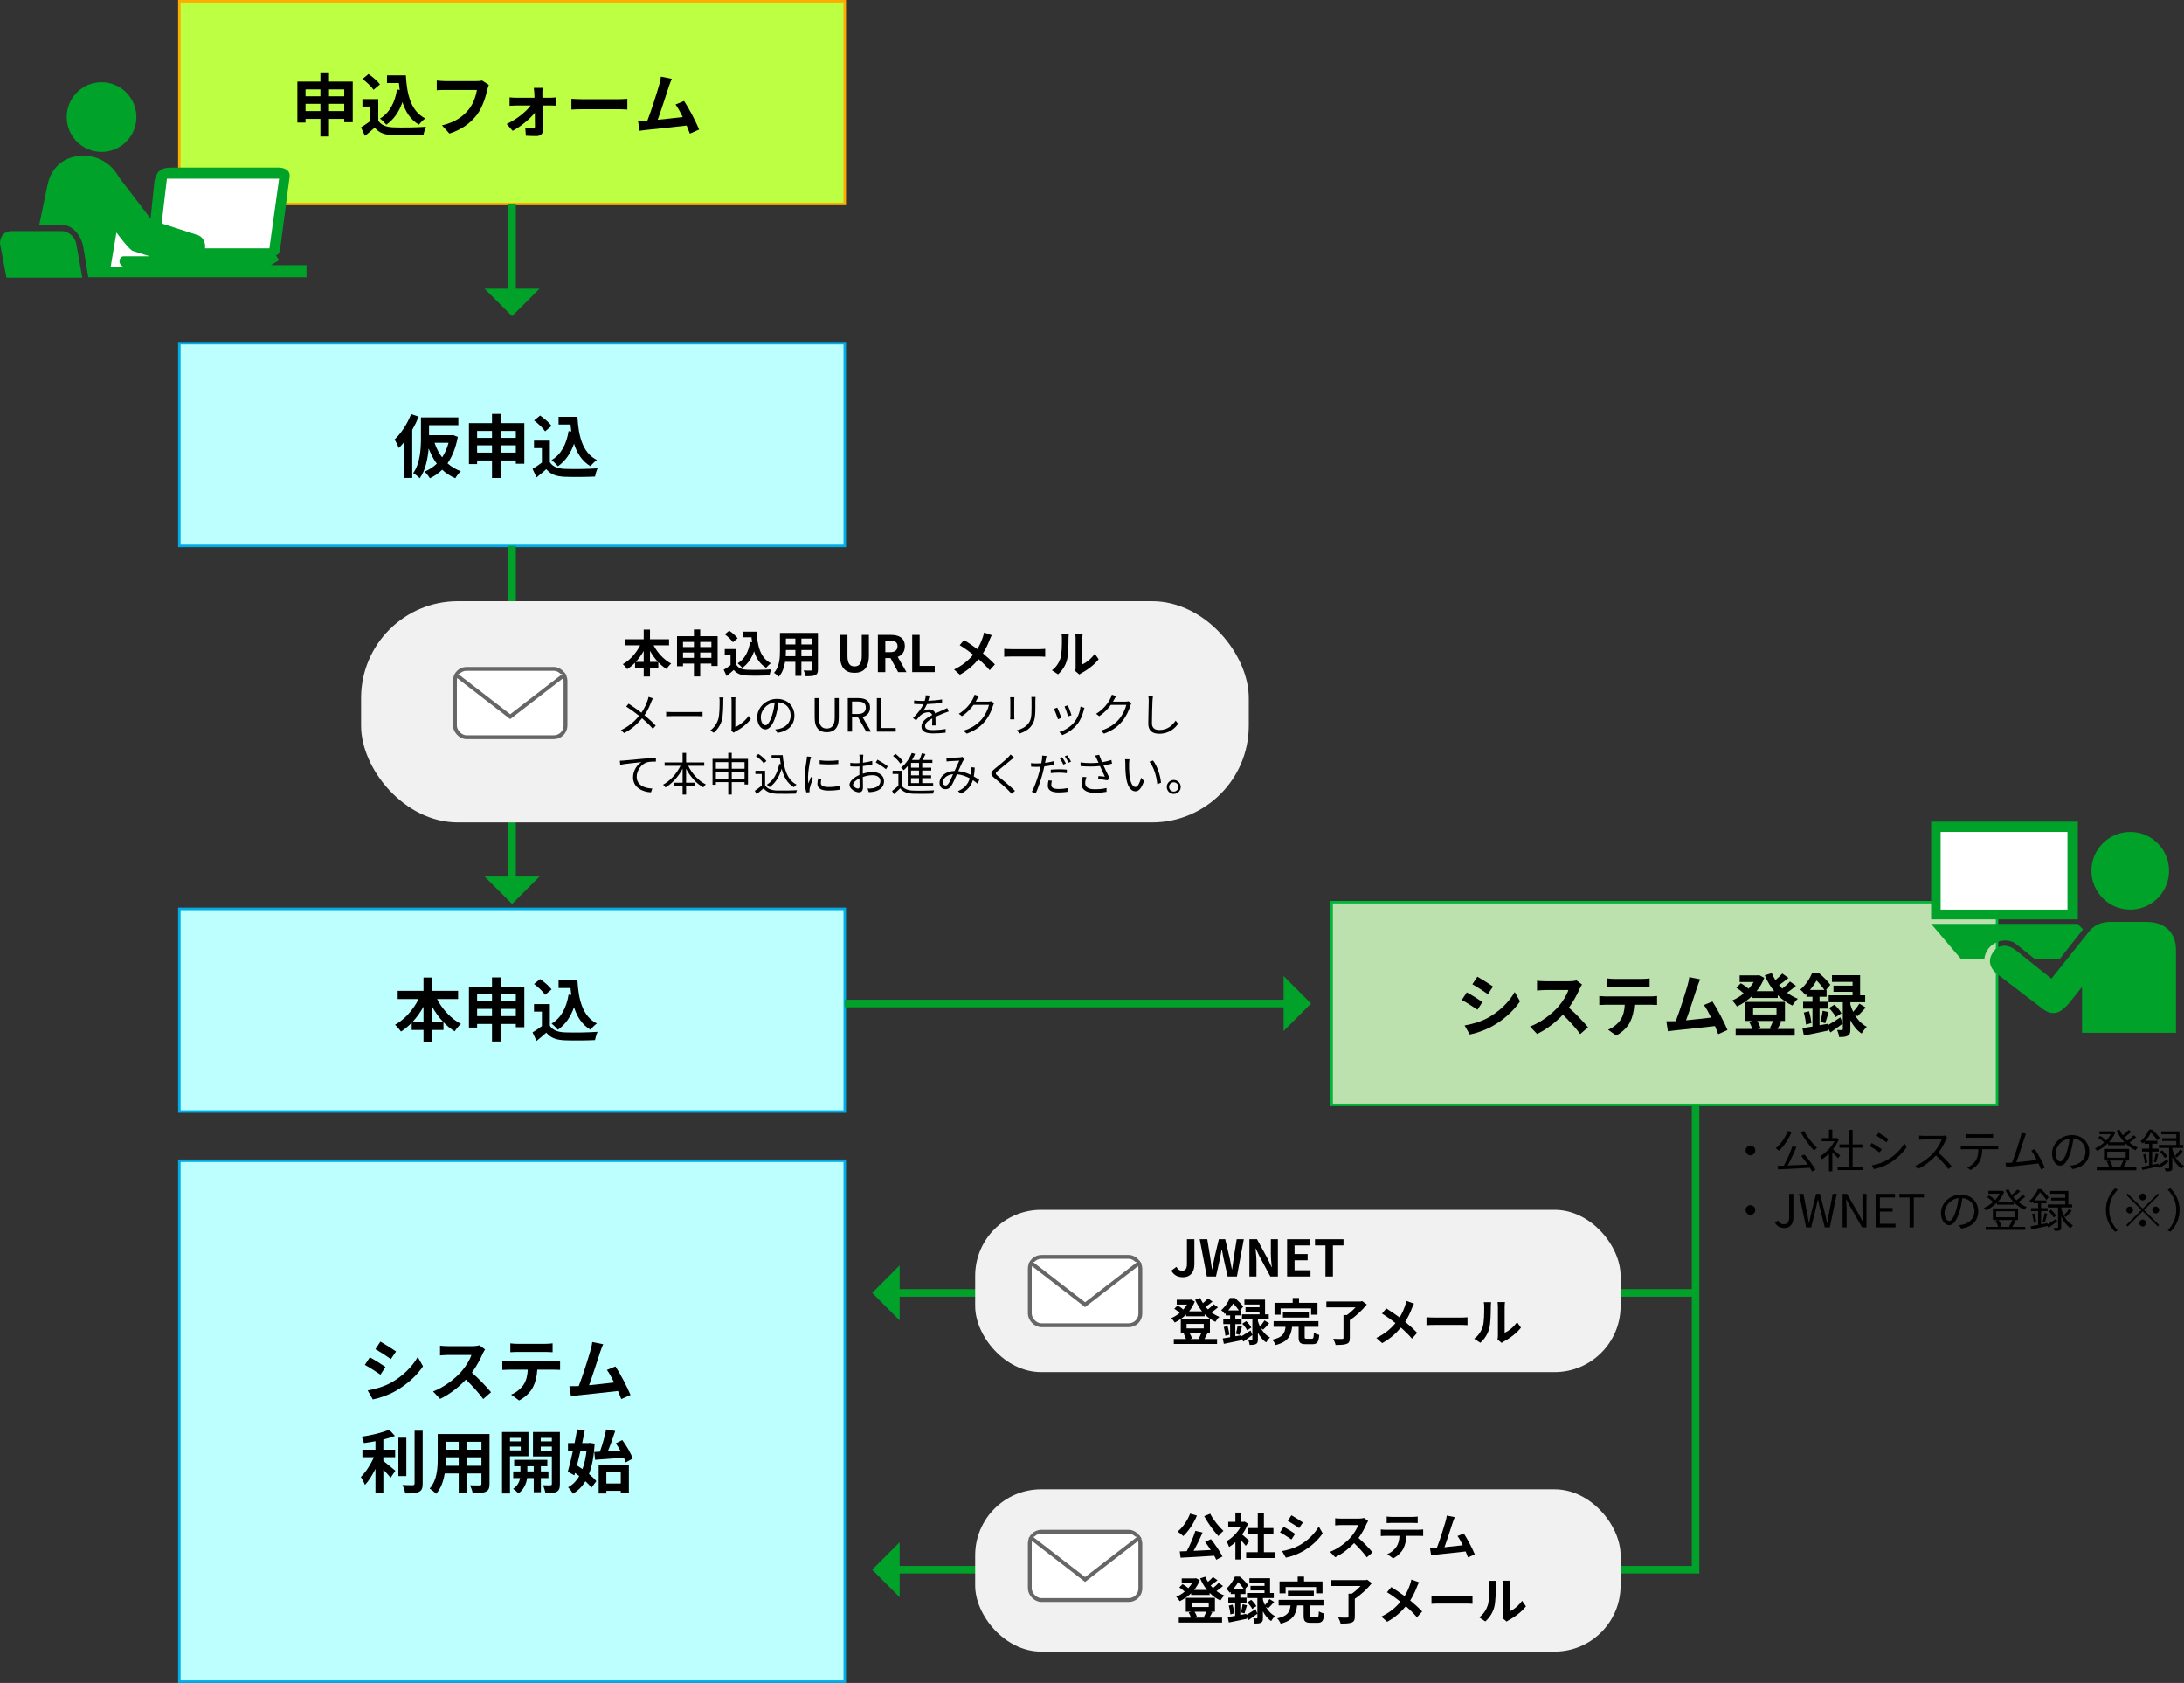 <?xml version="1.0" encoding="UTF-8"?><svg id="_レイヤー_1" xmlns="http://www.w3.org/2000/svg" width="993.392" height="765.29" viewBox="0 0 993.392 765.29"><rect x="0" y="0" width="993.392" height="765.29" fill="#333333" stroke="none"/><rect x="81.572" y="156.066" width="302.67" height="92.166" style="fill:#bdffff; stroke:#00ade6; stroke-miterlimit:10; stroke-width:1.143px;"/><rect x="81.572" y="413.28" width="302.67" height="92.166" style="fill:#bdffff; stroke:#00ade6; stroke-miterlimit:10; stroke-width:1.143px;"/><rect x="81.572" y="527.843" width="302.67" height="236.876" style="fill:#bdffff; stroke:#00ade6; stroke-miterlimit:10; stroke-width:1.143px;"/><rect x="605.69" y="410.246" width="302.67" height="92.166" style="fill:#bde0af; stroke:#00b737; stroke-miterlimit:10; stroke-width:1.143px;"/><g><path d="M190.443,189.456c-.812,1.998-1.812,4.058-2.936,6.025v21.854h-3.527v-16.546c-.843,1.093-1.686,2.061-2.56,2.935-.344-.905-1.343-2.966-1.967-3.871,2.966-2.748,5.838-7.118,7.523-11.551l3.466,1.155Zm17.795,9.178c-.905,4.933-2.498,8.897-4.684,12.051,1.718,1.53,3.716,2.748,6.057,3.59-.843,.749-1.936,2.185-2.497,3.184-2.311-.968-4.309-2.279-5.994-3.871-1.655,1.655-3.528,2.935-5.589,3.902-.499-.874-1.686-2.404-2.466-2.997,2.123-.874,3.996-2.091,5.619-3.652-1.498-1.998-2.716-4.34-3.715-6.931-.375,4.683-1.437,9.959-4.059,13.58-.624-.687-2.154-1.936-2.966-2.341,3.278-4.621,3.527-11.426,3.527-16.265v-9.085h17.015v3.528h-13.33v4.558h10.178l.624-.094,2.279,.843Zm-10.584,2.685c.812,2.466,1.967,4.714,3.435,6.649,1.28-1.873,2.248-4.089,2.935-6.649h-6.369Z"/><path d="M238.49,192.391v18.482h-3.871v-1.499h-6.932v7.992h-3.902v-7.992h-6.774v1.654h-3.715v-18.638h10.489v-4.184h3.902v4.184h10.803Zm-21.479,3.559v3.153h6.774v-3.153h-6.774Zm6.774,9.866v-3.31h-6.774v3.31h6.774Zm3.902-9.866v3.153h6.932v-3.153h-6.932Zm6.932,9.866v-3.31h-6.932v3.31h6.932Z"/><path d="M250.103,210.154c1.28,2.092,3.622,2.935,6.868,3.06,3.653,.156,10.678,.062,14.83-.25-.406,.875-.968,2.685-1.155,3.747-3.746,.188-10.021,.25-13.736,.094-3.841-.156-6.4-1.03-8.43-3.465-1.374,1.217-2.747,2.435-4.434,3.746l-1.811-3.871c1.312-.78,2.872-1.811,4.246-2.872v-6.587h-3.59v-3.403h7.211v9.803Zm-2.154-14.018c-.968-1.499-3.184-3.559-5.025-4.933l2.747-2.248c1.873,1.312,4.152,3.247,5.214,4.714l-2.936,2.466Zm11.896,.062c-.125-1.03-.25-2.092-.344-3.153h-5.433v-3.497h8.586c.468,8.835,2.341,16.359,8.835,19.606-.874,.625-2.217,1.936-2.903,2.841-3.84-2.279-6.119-5.869-7.493-10.24-1.561,4.464-3.934,7.898-7.336,10.271-.562-.718-1.998-2.154-2.872-2.81,4.37-2.591,6.774-7.243,7.742-13.206l1.218,.188Z"/></g><g><path d="M198.778,454.286c2.436,4.683,6.432,8.991,10.896,11.333-.937,.749-2.217,2.31-2.872,3.372-1.811-1.124-3.527-2.529-5.089-4.184v3.559h-5.183v5.276h-3.902v-5.276h-5.369v-3.278c-1.499,1.53-3.153,2.903-4.87,3.996-.656-.937-1.843-2.373-2.717-3.091,4.402-2.404,8.336-6.899,10.74-11.708h-9.522v-3.746h11.738v-6.025h3.902v6.025h11.833v3.746h-9.585Zm-6.15,10.303v-6.806c-1.404,2.498-3.06,4.808-4.901,6.806h4.901Zm8.866,0c-1.873-1.998-3.559-4.34-4.964-6.869v6.869h4.964Z"/><path d="M238.49,448.635v18.482h-3.871v-1.499h-6.932v7.992h-3.902v-7.992h-6.774v1.654h-3.715v-18.638h10.489v-4.184h3.902v4.184h10.803Zm-21.479,3.559v3.153h6.774v-3.153h-6.774Zm6.774,9.865v-3.31h-6.774v3.31h6.774Zm3.902-9.865v3.153h6.932v-3.153h-6.932Zm6.932,9.865v-3.31h-6.932v3.31h6.932Z"/><path d="M250.103,466.399c1.28,2.092,3.622,2.935,6.868,3.06,3.653,.156,10.678,.062,14.83-.25-.406,.875-.968,2.685-1.155,3.747-3.746,.188-10.021,.25-13.736,.094-3.841-.156-6.4-1.03-8.43-3.465-1.374,1.217-2.747,2.435-4.434,3.746l-1.811-3.871c1.312-.781,2.872-1.811,4.246-2.872v-6.587h-3.59v-3.403h7.211v9.803Zm-2.154-14.018c-.968-1.499-3.184-3.559-5.025-4.933l2.747-2.248c1.873,1.311,4.152,3.247,5.214,4.714l-2.936,2.466Zm11.896,.062c-.125-1.03-.25-2.092-.344-3.153h-5.433v-3.497h8.586c.468,8.835,2.341,16.359,8.835,19.606-.874,.625-2.217,1.936-2.903,2.841-3.84-2.279-6.119-5.869-7.493-10.24-1.561,4.464-3.934,7.898-7.336,10.271-.562-.718-1.998-2.154-2.872-2.81,4.37-2.591,6.774-7.243,7.742-13.206l1.218,.188Z"/></g><g><path d="M674.298,455.655l-2.279,3.497c-1.779-1.217-4.995-3.34-7.118-4.433l2.279-3.465c2.092,1.124,5.526,3.278,7.118,4.402Zm2.529,7.149c5.307-2.966,9.646-7.243,12.144-11.707l2.404,4.246c-2.903,4.308-7.306,8.273-12.426,11.208-3.184,1.811-7.648,3.372-10.427,3.871l-2.342-4.121c3.497-.593,7.243-1.655,10.646-3.497Zm2.278-14.205l-2.341,3.465c-1.749-1.218-4.995-3.341-7.056-4.496l2.278-3.435c2.061,1.155,5.495,3.341,7.118,4.465Z"/><path d="M719.598,447.694c-.25,.344-.812,1.312-1.093,1.936-1.062,2.435-2.81,5.775-4.901,8.585,3.091,2.685,6.868,6.681,8.71,8.929l-3.559,3.091c-2.029-2.81-4.933-5.994-7.867-8.835-3.31,3.497-7.462,6.743-11.739,8.772l-3.215-3.372c5.026-1.904,9.865-5.682,12.8-8.96,2.061-2.341,3.965-5.432,4.651-7.649h-10.583c-1.312,0-3.028,.188-3.685,.219v-4.433c.844,.125,2.748,.218,3.685,.218h10.989c1.373,0,2.622-.187,3.247-.406l2.56,1.904Z"/><path d="M750.88,453.095c.655,0,1.998-.062,2.841-.188v4.059c-.78-.062-1.967-.094-2.841-.094h-7.524c-.187,3.216-.874,5.838-1.998,8.023-1.093,2.154-3.496,4.589-6.274,5.994l-3.653-2.654c2.217-.843,4.402-2.653,5.651-4.464,1.279-1.936,1.811-4.277,1.936-6.899h-8.586c-.905,0-2.123,.062-2.997,.125v-4.09c.937,.094,2.029,.188,2.997,.188h20.449Zm-16.453-4.277c-1.093,0-2.403,.062-3.34,.125v-4.027c.999,.156,2.278,.218,3.309,.218h12.551c1.062,0,2.311-.062,3.371-.218v4.027c-1.092-.062-2.278-.125-3.371-.125h-12.52Z"/><path d="M781.537,470.266c-.405-1.062-.905-2.341-1.467-3.684-5.089,.593-14.549,1.592-18.482,1.998-.78,.093-1.936,.25-2.935,.375l-.718-4.558c1.062,0,2.404,0,3.435-.031l.843-.031c1.811-4.621,4.495-13.175,5.4-16.421,.438-1.592,.625-2.56,.75-3.59l4.964,.999c-.438,.937-.874,2.092-1.343,3.465-.999,3.06-3.527,10.989-5.089,15.173,3.809-.375,8.242-.874,11.396-1.249-1.093-2.248-2.248-4.339-3.278-5.713l3.902-1.592c2.217,3.372,5.401,9.491,6.837,12.987l-4.215,1.873Z"/><path d="M816.878,448.256c-1.248,1.093-2.685,2.248-4.027,3.153,1.499,1.124,3.153,2.061,4.901,2.747-.843,.687-1.904,2.123-2.466,3.091-2.498-1.124-4.745-2.747-6.681-4.714v1.28h-11.489v-1.062c-2.123,2.061-4.558,3.715-7.056,4.933-.499-.812-1.467-2.091-2.217-2.716,1.812-.75,3.622-1.873,5.276-3.216-.874-.874-2.217-1.904-3.341-2.623l2.029-2.029c1.187,.687,2.654,1.654,3.528,2.529,.905-.968,1.686-2.029,2.342-3.091h-6.4v-2.997h8.18l.624-.156,2.404,1.249c-.843,2.279-2.061,4.308-3.528,6.087h8.023c-1.717-2.123-3.153-4.558-4.277-7.211l3.185-.999c.469,1.093,.999,2.154,1.655,3.153,1.154-.937,2.31-2.029,3.122-2.966l2.81,1.998c-1.343,1.124-2.903,2.311-4.277,3.247,.469,.562,.968,1.093,1.468,1.592,1.279-.999,2.622-2.217,3.496-3.216l2.716,1.936Zm-6.587,16.234c-.655,1.28-1.28,2.498-1.811,3.403h7.836v3.06h-26.849v-3.06h7.555c-.312-1.03-.843-2.279-1.436-3.247l1.623-.406h-3.403v-8.647h18.076v8.647h-2.81l1.218,.25Zm-12.894-3.185h10.646v-2.778h-10.646v2.778Zm1.873,2.935c.687,1.062,1.249,2.373,1.498,3.31l-1.186,.343h6.149l-.843-.188c.531-.937,1.187-2.341,1.624-3.465h-7.243Z"/><path d="M831.427,466.176c1.561-.905,3.621-2.216,5.65-3.559l1.124,2.81c-1.842,1.405-3.84,2.841-5.619,4.059l-1.03-1.78,.094,.906c-3.871,.812-7.992,1.686-11.146,2.279l-.687-3.372c1.311-.188,2.872-.437,4.589-.718v-8.148h-4.246v-3.122h4.246v-2.279h-2.747v-1.405c-.188,.188-.406,.375-.594,.562-.468-.718-1.498-1.936-2.216-2.404,2.622-2.217,4.433-5.151,5.4-7.555h3.06c1.842,1.53,4.121,3.746,5.214,5.37l-1.967,2.341h.281v3.091h-3.216v2.279h3.871v3.122h-3.871v7.555l3.746-.655,.062,.624Zm-8.585-6.337c.499,1.717,.937,3.934,1.093,5.37l-2.498,.687c-.062-1.499-.5-3.747-.968-5.463l2.373-.593Zm6.993-9.678c-.875-1.28-2.248-3.028-3.56-4.277-.78,1.342-1.779,2.81-3.028,4.277h6.588Zm-1.874,14.486c.406-1.374,.906-3.59,1.093-5.057l2.686,.655c-.562,1.749-1.062,3.747-1.53,5.026l-2.248-.625Zm15.454-3.528c1.312,2.311,3.185,4.496,5.713,5.807-.749,.656-1.842,2.092-2.372,3.06-2.217-1.436-3.902-3.684-5.12-6.025v4.09c0,1.561-.219,2.435-1.187,2.935-.968,.531-2.186,.593-3.934,.593-.094-.937-.469-2.248-.874-3.216,.874,.062,1.811,.031,2.123,.031,.343,0,.437-.094,.437-.406v-12.238h-6.431v-3.153h10.864v-1.592h-8.68v-2.81h8.68v-1.686h-9.366v-3.06h12.8v9.147h2.311v3.153h-6.743v1.03c.312,1.062,.718,2.217,1.279,3.34,.969-1.061,2.123-2.591,2.811-3.746l2.903,1.779c-1.249,1.437-2.654,2.904-3.746,3.934l-1.468-.968Zm-9.054-4.277c1.249,1.093,2.622,2.748,3.216,3.934l-2.592,1.717c-.53-1.155-1.873-2.872-3.059-4.09l2.435-1.561Z"/></g><g><path d="M175.333,621.595l-2.279,3.497c-1.779-1.217-4.995-3.34-7.118-4.433l2.279-3.465c2.092,1.124,5.526,3.278,7.118,4.402Zm2.528,7.149c5.308-2.966,9.647-7.243,12.145-11.707l2.404,4.246c-2.903,4.308-7.306,8.273-12.426,11.208-3.184,1.811-7.648,3.372-10.427,3.871l-2.342-4.121c3.497-.593,7.243-1.655,10.646-3.497Zm2.279-14.205l-2.341,3.465c-1.749-1.218-4.995-3.341-7.056-4.496l2.278-3.435c2.061,1.155,5.495,3.341,7.118,4.465Z"/><path d="M220.633,613.634c-.25,.344-.812,1.312-1.093,1.936-1.062,2.435-2.81,5.775-4.901,8.585,3.091,2.685,6.868,6.681,8.71,8.929l-3.559,3.091c-2.029-2.81-4.933-5.994-7.867-8.835-3.31,3.497-7.462,6.743-11.739,8.772l-3.215-3.372c5.026-1.904,9.865-5.682,12.8-8.96,2.061-2.341,3.965-5.432,4.651-7.649h-10.583c-1.312,0-3.028,.188-3.685,.219v-4.433c.844,.125,2.748,.218,3.685,.218h10.989c1.373,0,2.622-.187,3.246-.406l2.561,1.904Z"/><path d="M251.915,619.036c.655,0,1.998-.062,2.841-.188v4.059c-.78-.062-1.967-.094-2.841-.094h-7.524c-.187,3.216-.874,5.838-1.998,8.023-1.092,2.154-3.496,4.589-6.274,5.994l-3.653-2.654c2.217-.843,4.402-2.653,5.651-4.464,1.279-1.936,1.811-4.277,1.936-6.899h-8.586c-.905,0-2.123,.062-2.997,.125v-4.09c.937,.094,2.029,.188,2.997,.188h20.449Zm-16.453-4.277c-1.093,0-2.403,.062-3.34,.125v-4.027c.999,.156,2.278,.218,3.309,.218h12.551c1.062,0,2.31-.062,3.371-.218v4.027c-1.092-.062-2.278-.125-3.371-.125h-12.52Z"/><path d="M282.572,636.206c-.405-1.062-.905-2.341-1.467-3.684-5.089,.593-14.549,1.592-18.482,1.998-.78,.093-1.936,.25-2.935,.375l-.718-4.558c1.062,0,2.404,0,3.435-.031l.843-.031c1.811-4.621,4.495-13.175,5.4-16.421,.438-1.592,.625-2.56,.75-3.59l4.964,.999c-.438,.937-.874,2.092-1.343,3.465-.999,3.06-3.527,10.989-5.089,15.173,3.809-.375,8.242-.874,11.396-1.249-1.093-2.248-2.248-4.339-3.278-5.713l3.902-1.592c2.217,3.372,5.401,9.491,6.837,12.987l-4.215,1.873Z"/><path d="M174.365,664.314c1.529,1.155,4.62,3.809,5.464,4.464l-2.154,3.185c-.75-.968-2.061-2.373-3.31-3.653v10.771h-3.59v-11.177c-1.405,2.841-3.06,5.526-4.777,7.336-.374-1.092-1.279-2.685-1.873-3.621,2.248-2.186,4.527-5.745,5.932-8.991h-5.213v-3.403h5.932v-3.871c-1.78,.344-3.56,.625-5.245,.843-.156-.812-.625-2.123-1.062-2.903,4.495-.655,9.521-1.842,12.55-3.215l2.623,2.872c-1.562,.625-3.372,1.155-5.276,1.624v4.651h5.37v3.403h-5.37v1.686Zm10.459,6.899h-3.622v-17.452h3.622v17.452Zm7.43-20.636v24.039c0,2.154-.437,3.184-1.717,3.777-1.28,.625-3.372,.75-6.213,.718-.156-1.062-.718-2.779-1.28-3.84,2.029,.094,4.027,.094,4.684,.094,.593-.031,.843-.218,.843-.78v-24.008h3.684Z"/><path d="M222.662,674.742c0,1.998-.438,2.997-1.686,3.559-1.28,.625-3.185,.687-5.994,.656-.125-.999-.719-2.591-1.187-3.559,1.748,.094,3.809,.062,4.37,.062,.594,0,.812-.188,.812-.75v-4.683h-6.588v8.71h-3.746v-8.71h-6.369c-.562,3.403-1.686,6.837-3.934,9.272-.593-.687-2.092-1.967-2.935-2.404,3.403-3.746,3.685-9.303,3.685-13.674v-11.145h23.57v22.665Zm-14.018-8.21v-3.84h-5.869v.562c0,.999-.031,2.123-.094,3.278h5.963Zm-5.869-10.927v3.621h5.869v-3.621h-5.869Zm16.203,0h-6.588v3.621h6.588v-3.621Zm0,10.927v-3.84h-6.588v3.84h6.588Z"/><path d="M231.966,662.223v16.921h-3.622v-27.973h12.02v11.051h-8.397Zm0-8.398v1.592h4.901v-1.592h-4.901Zm4.901,5.713v-1.717h-4.901v1.717h4.901Zm9.147,12.582v6.431h-3.247v-6.431h-2.997c-.312,2.154-1.343,5.182-3.996,6.993-.53-.656-1.654-1.624-2.373-2.123,1.998-1.249,2.873-3.278,3.185-4.87h-3.153v-3.028h3.278v-2.342h-2.841v-2.935h15.079v2.935h-2.935v2.342h3.434v3.028h-3.434Zm-3.247-3.028v-2.342h-2.903v2.342h2.903Zm11.895,5.713c0,1.904-.344,2.935-1.467,3.528-1.124,.625-2.748,.718-5.12,.718-.125-1.03-.625-2.716-1.124-3.684,1.404,.062,2.935,.062,3.402,.031,.5,0,.656-.188,.656-.625v-12.488h-8.586v-11.114h12.238v23.633Zm-8.71-20.979v1.592h5.058v-1.592h-5.058Zm5.058,5.776v-1.78h-5.058v1.78h5.058Z"/><path d="M270.491,656.447c-.344,5.682-1.187,10.209-2.592,13.83,1.374,1.124,2.561,2.248,3.341,3.247l-2.217,2.966c-.655-.874-1.623-1.904-2.747-2.935-1.468,2.404-3.341,4.277-5.651,5.713-.53-.937-1.529-2.279-2.247-2.966,2.061-1.093,3.777-2.81,5.089-5.089-.625-.5-1.28-.999-1.905-1.436l-.312,1.093-2.997-1.624c.749-2.56,1.592-6.025,2.372-9.646h-2.278v-3.403h2.997c.437-2.154,.843-4.277,1.155-6.212l3.496,.343c-.344,1.842-.749,3.84-1.187,5.869h2.841l.625-.093,2.217,.343Zm-6.432,3.153c-.53,2.341-1.093,4.651-1.623,6.774,.812,.5,1.654,1.062,2.497,1.655,.905-2.404,1.499-5.245,1.873-8.429h-2.747Zm8.804,.531c1.124-3.06,2.248-7.087,2.841-10.146l4.121,.718c-.999,3.09-2.186,6.493-3.34,9.209,1.811-.094,3.715-.218,5.65-.312-.655-1.155-1.343-2.279-2.029-3.278l2.935-1.499c1.936,2.623,3.996,6.088,4.745,8.46l-3.216,1.717c-.187-.656-.437-1.374-.78-2.154-4.651,.375-9.553,.718-13.112,.968l-.374-3.559,2.56-.125Zm-.562,5.994h13.736v12.894h-3.684v-1.093h-6.557v1.218h-3.496v-13.019Zm3.496,3.34v5.12h6.557v-5.12h-6.557Z"/></g><rect x="81.572" y=".572" width="302.67" height="92.166" style="fill:#bdff43; stroke:#ffab00; stroke-miterlimit:10; stroke-width:1.143px;"/><g><path d="M160.44,37.086v18.482h-3.871v-1.499h-6.931v7.992h-3.903v-7.992h-6.774v1.654h-3.715v-18.638h10.489v-4.184h3.903v4.184h10.802Zm-21.479,3.559v3.153h6.774v-3.153h-6.774Zm6.774,9.866v-3.31h-6.774v3.31h6.774Zm3.903-9.866v3.153h6.931v-3.153h-6.931Zm6.931,9.866v-3.31h-6.931v3.31h6.931Z"/><path d="M172.054,54.85c1.28,2.092,3.622,2.935,6.868,3.06,3.653,.156,10.678,.062,14.83-.25-.406,.875-.968,2.685-1.155,3.747-3.747,.188-10.021,.25-13.737,.094-3.84-.156-6.399-1.03-8.429-3.465-1.374,1.217-2.747,2.435-4.434,3.746l-1.811-3.871c1.312-.78,2.872-1.811,4.246-2.872v-6.587h-3.59v-3.403h7.211v9.803Zm-2.154-14.018c-.968-1.499-3.184-3.559-5.026-4.933l2.748-2.248c1.873,1.312,4.152,3.247,5.214,4.714l-2.936,2.466Zm11.896,.062c-.125-1.03-.25-2.092-.344-3.153h-5.433v-3.497h8.586c.468,8.835,2.341,16.359,8.835,19.606-.874,.625-2.217,1.936-2.903,2.841-3.84-2.279-6.119-5.869-7.493-10.24-1.561,4.464-3.934,7.898-7.336,10.271-.562-.718-1.998-2.154-2.872-2.81,4.37-2.591,6.774-7.243,7.742-13.206l1.218,.188Z"/><path d="M222.349,38.584c-.28,.624-.53,1.499-.687,2.185-.718,3.06-2.092,7.898-4.683,11.364-2.842,3.746-6.993,6.837-12.551,8.616l-3.402-3.746c6.181-1.436,9.709-4.152,12.237-7.306,2.061-2.591,3.247-6.15,3.653-8.804h-14.549c-1.404,0-2.903,.062-3.715,.125v-4.402c.937,.093,2.716,.25,3.746,.25h14.424c.624,0,1.623-.031,2.466-.25l3.06,1.967Z"/><path d="M250.415,44.454c.812,0,1.998-.125,2.529-.188v3.778c-.718-.031-1.686-.062-2.373-.062h-3.746c.094,3.715,.188,7.961,.219,11.146,.031,1.623-1.218,2.747-3.028,2.747-1.499,0-3.435-.062-4.839-.156l-.25-3.559c1.28,.188,2.778,.281,3.59,.281,.594,0,.812-.343,.812-.968,0-1.53-.031-3.809-.062-6.182-2.186,2.779-6.4,6.275-10.084,8.211l-2.717-3.122c4.402-2.029,8.742-5.495,10.927-8.398h-6.681c-.905,0-2.029,.062-2.935,.125v-3.84c.749,.094,2.029,.188,2.841,.188h8.492c0-.687-.031-1.311-.062-1.904-.031-.75-.125-1.749-.25-2.591h4.027c-.094,.749-.125,1.748-.125,2.591l.031,1.904h3.684Z"/><path d="M259.906,44.922c1.124,.094,3.403,.188,5.026,.188h16.765c1.437,0,2.841-.125,3.653-.188v4.901c-.75-.031-2.342-.156-3.653-.156h-16.765c-1.779,0-3.871,.062-5.026,.156v-4.901Z"/><path d="M313.791,60.781c-.405-1.062-.905-2.341-1.467-3.684-5.089,.593-14.549,1.592-18.482,1.998-.78,.093-1.936,.25-2.935,.375l-.718-4.558c1.062,0,2.404,0,3.435-.031l.843-.031c1.811-4.621,4.495-13.175,5.4-16.421,.438-1.592,.625-2.56,.75-3.59l4.964,.999c-.438,.937-.874,2.092-1.343,3.465-.999,3.06-3.527,10.989-5.089,15.173,3.809-.375,8.242-.874,11.396-1.249-1.093-2.248-2.248-4.339-3.278-5.713l3.902-1.592c2.217,3.372,5.401,9.491,6.837,12.987l-4.215,1.873Z"/></g><g><line x1="232.907" y1="92.738" x2="232.907" y2="132.946" style="fill:none; stroke:#00a229; stroke-miterlimit:10; stroke-width:3.429px;"/><polygon points="245.407 131.27 220.409 131.27 232.906 143.765 245.407 131.27" style="fill:#00a229;"/></g><g><line x1="232.907" y1="248.232" x2="232.907" y2="400.245" style="fill:none; stroke:#00a229; stroke-miterlimit:10; stroke-width:3.429px;"/><polygon points="245.407 398.569 220.409 398.569 232.906 411.063 245.407 398.569" style="fill:#00a229;"/></g><g><line x1="384.242" y1="456.329" x2="585.518" y2="456.329" style="fill:none; stroke:#00a229; stroke-miterlimit:10; stroke-width:3.429px;"/><polygon points="583.843 443.829 583.843 468.827 596.337 456.33 583.843 443.829" style="fill:#00a229;"/></g><g><polyline points="771.219 502.412 771.219 713.799 407.52 713.799" style="fill:none; stroke:#00a229; stroke-miterlimit:10; stroke-width:3.429px;"/><polygon points="409.196 726.298 409.196 701.3 396.702 713.798 409.196 726.298" style="fill:#00a229;"/></g><g><line x1="771.219" y1="587.923" x2="407.52" y2="587.923" style="fill:none; stroke:#00a229; stroke-miterlimit:10; stroke-width:3.429px;"/><polygon points="409.196 600.422 409.196 575.424 396.702 587.922 409.196 600.422" style="fill:#00a229;"/></g><g><path d="M796.184,520.955c1.229,0,2.206,.979,2.206,2.206s-.978,2.207-2.206,2.207-2.206-.979-2.206-2.207,.979-2.206,2.206-2.206Z"/><path d="M814.917,514.732c-1.395,3.33-3.538,6.494-5.744,8.534-.333-.292-1.041-.875-1.478-1.104,2.269-1.873,4.308-4.849,5.536-7.909l1.686,.479Zm5.807,10.261c1.895,2.164,4.017,5.057,5.037,6.91l-1.52,.854c-.271-.5-.624-1.103-1.02-1.728-5.245,.312-10.781,.562-14.486,.749l-.208-1.624c.854-.021,1.811-.062,2.852-.083,1.395-2.539,3.039-6.223,3.934-8.908l1.79,.438c-1.124,2.685-2.623,5.932-3.996,8.388,2.81-.104,6.015-.25,9.157-.396-.937-1.353-1.998-2.769-2.976-3.934l1.436-.666Zm-.146-10.74c1.395,2.706,3.996,5.953,5.89,7.701-.416,.292-.978,.895-1.29,1.312-1.915-1.998-4.517-5.474-6.098-8.388l1.498-.625Z"/><path d="M836.043,526.679c-.541-.604-1.687-1.769-2.623-2.643v8.617h-1.52v-8.055c-1.04,1.02-2.122,1.894-3.184,2.581-.167-.396-.562-1.103-.812-1.395,2.478-1.436,5.079-4.059,6.515-6.827h-5.786v-1.415h3.268v-3.871h1.52v3.871h1.811l.271-.062,.874,.583c-.646,1.603-1.603,3.143-2.686,4.538,.958,.77,2.789,2.373,3.31,2.831l-.957,1.249Zm11.468,3.871v1.52h-11.655v-1.52h5.266v-8.637h-4.454v-1.499h4.454v-6.598h1.54v6.598h4.434v1.499h-4.434v8.637h4.85Z"/><path d="M855.92,522.579l-.958,1.457c-1.02-.75-3.288-2.207-4.537-2.852l.916-1.415c1.249,.666,3.663,2.144,4.579,2.81Zm2.414,4.954c3.455-1.978,6.202-4.683,7.888-7.618l.999,1.707c-1.811,2.81-4.683,5.495-7.992,7.451-2.102,1.207-4.974,2.186-6.909,2.581l-.958-1.707c2.29-.396,4.87-1.207,6.973-2.414Zm.666-9.512l-.979,1.416c-.999-.75-3.247-2.248-4.475-2.956l.937-1.395c1.228,.687,3.621,2.269,4.517,2.935Z"/><path d="M885.682,517.146c-.125,.167-.396,.625-.521,.916-.707,1.79-2.019,4.225-3.496,6.098,2.186,1.874,4.725,4.579,6.077,6.203l-1.457,1.27c-1.395-1.832-3.601-4.288-5.724-6.182-2.227,2.394-5.037,4.683-8.117,6.078l-1.332-1.395c3.352-1.312,6.432-3.788,8.575-6.182,1.415-1.603,2.935-4.079,3.455-5.786h-8.117c-.729,0-1.873,.083-2.103,.104v-1.894c.292,.042,1.479,.146,2.103,.146h8.034c.687,0,1.228-.083,1.561-.187l1.062,.812Z"/><path d="M907.266,520.997c.437,0,1.123-.021,1.623-.104v1.728c-.458-.021-1.124-.042-1.623-.042h-5.661c-.062,2.248-.396,4.142-1.229,5.682-.749,1.395-2.331,2.893-4.1,3.788l-1.541-1.124c1.624-.666,3.122-1.874,3.934-3.185,.916-1.457,1.146-3.205,1.208-5.162h-6.224c-.645,0-1.249,0-1.811,.042v-1.728c.562,.062,1.166,.104,1.811,.104h13.612Zm-11.052-3.663c-.688,0-1.374,.021-1.895,.062v-1.727c.583,.062,1.207,.125,1.873,.125h8.43c.583,0,1.332-.042,1.936-.125v1.727c-.604-.042-1.332-.062-1.936-.062h-8.408Z"/><path d="M928.35,531.778c-.271-.749-.688-1.707-1.146-2.727-3.226,.417-10.177,1.187-12.966,1.436-.521,.042-1.124,.146-1.728,.229l-.312-1.936c.625,.021,1.332,0,1.936-.021,.312-.021,.666-.042,1.041-.062,1.165-2.873,3.288-9.533,3.871-11.572,.25-.958,.333-1.457,.416-1.998l2.061,.417c-.208,.52-.437,1.062-.707,1.936-.625,1.957-2.664,8.346-3.705,11.052,3.06-.292,7.056-.75,9.324-1.041-.833-1.644-1.748-3.268-2.519-4.267l1.562-.708c1.478,2.144,3.746,6.327,4.6,8.471l-1.728,.791Z"/><path d="M941.588,530.05c.646-.042,1.27-.146,1.769-.25,2.644-.583,5.225-2.539,5.225-6.098,0-3.122-1.978-5.682-5.474-5.974-.271,1.915-.666,3.996-1.229,5.932-1.27,4.225-2.914,6.41-4.828,6.41-1.832,0-3.685-2.123-3.685-5.516,0-4.475,3.996-8.388,9.033-8.388,4.829,0,7.909,3.414,7.909,7.576,0,4.329-2.852,7.222-7.764,7.867l-.957-1.561Zm-1.353-6.743c.52-1.707,.915-3.663,1.145-5.557-3.955,.5-6.369,3.892-6.369,6.66,0,2.602,1.207,3.746,2.103,3.746,.915,0,2.061-1.374,3.122-4.849Z"/><path d="M971.683,517.084c-.916,.854-2.081,1.769-3.101,2.477,1.165,.937,2.456,1.728,3.788,2.248-.354,.312-.791,.874-1.021,1.27-1.769-.791-3.413-1.977-4.828-3.434v1.103h-7.659v-.937c-1.52,1.52-3.289,2.727-5.017,3.518-.208-.312-.624-.854-.937-1.124,1.416-.583,2.894-1.54,4.184-2.706-.645-.666-1.748-1.54-2.705-2.144l.853-.854c.979,.583,2.123,1.416,2.769,2.123,.832-.874,1.561-1.852,2.102-2.872h-5.161v-1.311h5.911l.291-.062,.979,.52c-.666,1.707-1.686,3.226-2.894,4.517h7.056c-1.436-1.54-2.643-3.33-3.518-5.287l1.312-.416c.396,.874,.874,1.748,1.457,2.56,.937-.75,1.998-1.707,2.685-2.436l1.166,.833c-.957,.895-2.144,1.831-3.143,2.539,.437,.541,.915,1.062,1.415,1.54,1.02-.749,2.164-1.728,2.852-2.477l1.165,.812Zm-4.35,10.927c-.5,1.02-1.062,2.082-1.561,2.852h5.932v1.311h-17.982v-1.311h5.661c-.209-.812-.708-1.957-1.208-2.81l1.166-.312h-2.352v-5.307h11.426v5.307h-2.102l1.02,.271Zm-8.866-1.561h8.408v-2.727h-8.408v2.727Zm1.145,1.291c.562,.895,1.082,2.04,1.312,2.831l-.958,.292h5.017l-.666-.188c.52-.791,1.123-2.04,1.498-2.935h-6.202Z"/><path d="M986.212,528.344c-1.312,1.02-2.727,2.061-3.954,2.893l-.458-.812c-2.623,.583-5.328,1.145-7.368,1.603l-.312-1.436c.958-.146,2.145-.375,3.435-.625v-6.306h-3.247v-1.353h3.247v-2.206h-2.144v-.937c-.271,.271-.562,.542-.854,.812-.229-.312-.687-.791-.957-.978,1.873-1.582,3.205-3.684,3.892-5.328h1.395c1.228,1.103,2.747,2.664,3.455,3.725l-1.021,1.145c-.624-.937-1.831-2.415-2.935-3.455-.624,1.124-1.478,2.435-2.622,3.684h5.536v1.332h-2.394v2.206h2.977v1.353h-2.977v6.036l2.872-.583,.062,.646c1.062-.646,2.498-1.624,3.913-2.581l.458,1.166Zm-10.365-3.58c.438,1.249,.771,2.851,.833,3.913l-1.145,.292c-.042-1.083-.354-2.685-.75-3.934l1.062-.271Zm3.809,3.559c.292-.999,.688-2.644,.854-3.747l1.207,.312c-.333,1.27-.729,2.748-1.04,3.705l-1.021-.271Zm8.409-5.849c.666,2.706,2.227,6.057,5.328,7.68-.312,.25-.791,.875-1.021,1.249-2.081-1.27-3.434-3.351-4.308-5.349v4.995c0,.729-.146,1.145-.646,1.374-.479,.229-1.27,.229-2.394,.229-.062-.375-.25-.958-.438-1.353,.791,.042,1.499,.021,1.728,.021s.292-.062,.292-.312v-9.012h-4.642v-1.353h7.93v-1.811h-6.431v-1.249h6.431v-1.79h-6.848v-1.311h8.263v6.161h1.707v1.353h-4.953v.479Zm-3.435,4.1c-.416-.791-1.353-1.998-2.227-2.831l1.04-.666c.896,.812,1.873,1.957,2.311,2.747l-1.124,.75Zm4.6-.916c.771-.771,1.832-2.04,2.414-2.935l1.208,.75c-.812,1.02-1.832,2.123-2.664,2.872l-.958-.687Z"/><path d="M796.184,548.012c1.229,0,2.206,.979,2.206,2.207s-.978,2.206-2.206,2.206-2.206-.979-2.206-2.206,.979-2.207,2.206-2.207Z"/><path d="M807.32,555.984l1.374-.979c.687,1.208,1.54,1.707,2.643,1.707,1.645,0,2.456-.937,2.456-3.247v-10.594h1.915v10.781c0,2.622-1.207,4.745-4.184,4.745-1.936,0-3.31-.833-4.204-2.414Z"/><path d="M818.268,542.872h1.998l1.603,8.304c.291,1.645,.604,3.289,.895,4.933h.084c.354-1.644,.729-3.288,1.103-4.933l2.103-8.304h1.748l2.144,8.304c.375,1.624,.729,3.268,1.082,4.933h.104c.291-1.665,.583-3.309,.874-4.933l1.603-8.304h1.853l-3.164,15.256h-2.31l-2.311-9.199c-.271-1.208-.499-2.311-.749-3.476h-.083c-.25,1.166-.521,2.269-.771,3.476l-2.269,9.199h-2.289l-3.247-15.256Z"/><path d="M838.102,542.872h1.998l5.558,9.616,1.623,3.143h.104c-.104-1.54-.25-3.247-.25-4.829v-7.93h1.831v15.256h-1.977l-5.558-9.636-1.644-3.143h-.084c.084,1.541,.229,3.164,.229,4.766v8.013h-1.832v-15.256Z"/><path d="M853.13,542.872h8.804v1.624h-6.868v4.787h5.786v1.645h-5.786v5.557h7.098v1.644h-9.033v-15.256Z"/><path d="M868.553,544.495h-4.62v-1.624h11.177v1.624h-4.621v13.632h-1.936v-13.632Z"/><path d="M891.072,557.107c.646-.042,1.27-.146,1.769-.25,2.644-.583,5.225-2.539,5.225-6.098,0-3.122-1.978-5.682-5.474-5.974-.271,1.915-.666,3.996-1.229,5.932-1.27,4.225-2.914,6.411-4.828,6.411-1.832,0-3.685-2.123-3.685-5.516,0-4.475,3.996-8.387,9.033-8.387,4.829,0,7.909,3.413,7.909,7.576,0,4.329-2.852,7.222-7.764,7.867l-.957-1.561Zm-1.353-6.743c.52-1.707,.915-3.663,1.145-5.557-3.955,.5-6.369,3.892-6.369,6.66,0,2.602,1.207,3.747,2.103,3.747,.915,0,2.061-1.374,3.122-4.85Z"/><path d="M921.168,544.141c-.916,.854-2.081,1.769-3.101,2.477,1.165,.937,2.456,1.728,3.788,2.248-.354,.312-.791,.874-1.021,1.27-1.769-.791-3.413-1.977-4.828-3.434v1.103h-7.659v-.937c-1.52,1.519-3.289,2.727-5.017,3.517-.208-.312-.624-.853-.937-1.124,1.416-.583,2.894-1.541,4.184-2.706-.645-.666-1.748-1.541-2.705-2.144l.853-.853c.979,.583,2.123,1.415,2.769,2.123,.832-.874,1.561-1.852,2.102-2.872h-5.161v-1.311h5.911l.291-.062,.979,.52c-.666,1.707-1.686,3.226-2.894,4.517h7.056c-1.436-1.54-2.643-3.33-3.518-5.287l1.312-.416c.396,.874,.874,1.748,1.457,2.56,.937-.75,1.998-1.707,2.685-2.435l1.166,.832c-.957,.895-2.144,1.832-3.143,2.54,.437,.541,.915,1.062,1.415,1.54,1.02-.75,2.164-1.728,2.852-2.477l1.165,.812Zm-4.35,10.927c-.5,1.02-1.062,2.082-1.561,2.852h5.932v1.311h-17.982v-1.311h5.661c-.209-.812-.708-1.957-1.208-2.81l1.166-.312h-2.352v-5.307h11.426v5.307h-2.102l1.02,.271Zm-8.866-1.561h8.408v-2.727h-8.408v2.727Zm1.145,1.291c.562,.895,1.082,2.04,1.312,2.831l-.958,.292h5.017l-.666-.188c.52-.791,1.123-2.04,1.498-2.935h-6.202Z"/><path d="M935.696,555.401c-1.312,1.02-2.727,2.061-3.954,2.893l-.458-.812c-2.623,.583-5.328,1.145-7.368,1.603l-.312-1.436c.958-.146,2.145-.375,3.435-.625v-6.307h-3.247v-1.353h3.247v-2.206h-2.144v-.937c-.271,.271-.562,.541-.854,.812-.229-.312-.687-.791-.957-.979,1.873-1.582,3.205-3.684,3.892-5.328h1.395c1.228,1.104,2.747,2.664,3.455,3.726l-1.021,1.145c-.624-.937-1.831-2.415-2.935-3.455-.624,1.124-1.478,2.435-2.622,3.684h5.536v1.332h-2.394v2.206h2.977v1.353h-2.977v6.036l2.872-.583,.062,.646c1.062-.646,2.498-1.624,3.913-2.581l.458,1.166Zm-10.365-3.58c.438,1.249,.771,2.851,.833,3.913l-1.145,.292c-.042-1.083-.354-2.685-.75-3.934l1.062-.271Zm3.809,3.559c.292-.999,.688-2.643,.854-3.746l1.207,.312c-.333,1.27-.729,2.748-1.04,3.705l-1.021-.271Zm8.409-5.848c.666,2.706,2.227,6.057,5.328,7.68-.312,.25-.791,.874-1.021,1.249-2.081-1.27-3.434-3.351-4.308-5.349v4.995c0,.729-.146,1.145-.646,1.374-.479,.229-1.27,.229-2.394,.229-.062-.375-.25-.957-.438-1.353,.791,.042,1.499,.021,1.728,.021s.292-.062,.292-.312v-9.012h-4.642v-1.353h7.93v-1.811h-6.431v-1.249h6.431v-1.79h-6.848v-1.311h8.263v6.161h1.707v1.353h-4.953v.479Zm-3.435,4.1c-.416-.791-1.353-1.998-2.227-2.831l1.04-.666c.896,.812,1.873,1.957,2.311,2.748l-1.124,.749Zm4.6-.916c.771-.77,1.832-2.04,2.414-2.935l1.208,.75c-.812,1.02-1.832,2.123-2.664,2.872l-.958-.687Z"/><path d="M957.862,550.219c0-4.059,1.645-7.368,4.142-9.907l1.249,.645c-2.394,2.477-3.871,5.557-3.871,9.262s1.478,6.785,3.871,9.262l-1.249,.645c-2.497-2.539-4.142-5.849-4.142-9.907Z"/><path d="M974.617,549.615l6.868-6.868,.604,.604-6.868,6.869,6.868,6.868-.604,.604-6.868-6.868-6.889,6.889-.604-.604,6.889-6.889-6.868-6.869,.604-.604,6.868,6.868Zm-4.37,.604c0,.853-.708,1.561-1.562,1.561s-1.561-.708-1.561-1.561,.707-1.561,1.561-1.561,1.562,.708,1.562,1.561Zm4.37-4.371c-.854,0-1.561-.708-1.561-1.561s.707-1.561,1.561-1.561,1.562,.708,1.562,1.561-.708,1.561-1.562,1.561Zm0,8.742c.854,0,1.562,.708,1.562,1.561s-.708,1.561-1.562,1.561-1.561-.708-1.561-1.561,.707-1.561,1.561-1.561Zm4.371-4.371c0-.854,.707-1.561,1.561-1.561s1.562,.708,1.562,1.561-.708,1.561-1.562,1.561-1.561-.708-1.561-1.561Z"/><path d="M991.372,550.219c0,4.058-1.644,7.368-4.142,9.907l-1.249-.645c2.394-2.477,3.872-5.557,3.872-9.262s-1.479-6.785-3.872-9.262l1.249-.645c2.498,2.539,4.142,5.849,4.142,9.907Z"/></g><g><circle cx="46.187" cy="53.233" r="15.852" style="fill:#00a229;"/><path d="M68.492,99.424l-14.49-18.994s-4.566-9.608-15.99-9.608-15.381,8.336-16.37,13.14l-3.815,18.368h10.68c4.155,0,8.677,4.38,9.524,10.879l2.119,12.858h99.248v-5.51h-16.169l3.716-2.261-1.455-2.212c1.837-.332,1.696-2.413,2.119-4.127l4.097-31.527c.424-3.108-2.402-4.097-4.521-4.239h-49.297c-5.1,0-6.689,2.009-7.644,6.076l-1.755,17.158Z" style="fill:#00a229;"/><path d="M52.962,105.721l-2.637,15.636h6.677c-3.338,0-3.338-4.561-.932-4.827h11.986l-7.591-2.397c-1.731-.533-7.502-8.412-7.502-8.412Z" style="fill:#fff;"/><path d="M28.101,105.077H5.46c-4.395,0-5.46,3.463-5.46,5.594l2.93,15.582H37.424l-2.797-15.715c-.799-3.33-3.862-5.46-6.526-5.46Z" style="fill:#00a229;"/><path d="M75.913,81.237l-2.397,20.377,15.715,5.061c3.596,.799,4.395,4.528,3.995,6.26h29.3l4.421-31.697h-51.034Z" style="fill:#fff;"/></g><g><circle cx="968.937" cy="395.962" r="17.662" style="fill:#00a229;"/><path d="M976.297,419.215c8.66,0,13.442,5.094,13.442,12.735v37.695h-42.723v-20.882l-5.867,7.383c-3.311,3.82-6.986,6.618-12.225,2.462l-21.31-16.301c-5.009-5.009-1.062-9.442-.085-10.527,1.528-1.698,5.094-2.887,9.169,.17l16.385,13.074,17.489-21.904c2.887-3.141,5.943-3.736,8.745-3.905h16.98Z" style="fill:#00a229;"/><path d="M945.097,420.107h-66.73l13.754,16.173h10.443c.509-7.004,8.405-10.57,13.754-7.514l9.424,7.514h10.952l10.742-13.626-2.337-2.547Z" style="fill:#00a229;"/><rect x="878.366" y="373.625" width="66.73" height="44.445" style="fill:#00a229;"/><rect x="882.696" y="378.3" width="57.689" height="35.325" style="fill:#fff;"/></g><rect x="443.557" y="550.141" width="293.56" height="73.794" rx="30" ry="30" style="fill:#f1f1f1;"/><g><path d="M532.763,577.799l2.334-1.716c.664,1.236,1.557,1.762,2.518,1.762,1.488,0,2.267-.801,2.267-3.136v-11.192h3.387v11.467c0,3.181-1.602,5.791-5.241,5.791-2.472,0-4.12-1.007-5.264-2.976Z"/><path d="M545.675,563.517h3.456l1.351,8.263c.252,1.786,.526,3.594,.778,5.402h.091c.344-1.808,.71-3.639,1.076-5.402l1.969-8.263h2.884l1.968,8.263c.366,1.74,.71,3.571,1.076,5.402h.114c.252-1.831,.504-3.639,.756-5.402l1.327-8.263h3.228l-3.136,16.938h-4.212l-1.899-8.377c-.274-1.328-.526-2.632-.732-3.914h-.092c-.229,1.282-.458,2.586-.732,3.914l-1.854,8.377h-4.144l-3.272-16.938Z"/><path d="M568.294,563.517h3.456l4.921,9.018,1.693,3.662h.114c-.183-1.762-.435-4.005-.435-5.928v-6.752h3.204v16.938h-3.433l-4.898-9.063-1.717-3.64h-.114c.16,1.831,.412,3.96,.412,5.905v6.798h-3.204v-16.938Z"/><path d="M585.441,563.517h10.391v2.815h-7.003v3.914h5.95v2.838h-5.95v4.532h7.255v2.838h-10.643v-16.938Z"/><path d="M602.886,566.332h-4.761v-2.815h12.955v2.815h-4.807v14.122h-3.388v-14.122Z"/><path d="M554.003,594.486c-.916,.801-1.969,1.648-2.953,2.312,1.099,.824,2.312,1.511,3.594,2.014-.618,.503-1.396,1.556-1.809,2.266-1.831-.824-3.479-2.014-4.897-3.456v.938h-8.423v-.778c-1.557,1.511-3.342,2.724-5.173,3.617-.366-.595-1.076-1.534-1.625-1.991,1.327-.549,2.654-1.374,3.868-2.358-.642-.641-1.625-1.396-2.449-1.922l1.487-1.488c.87,.503,1.945,1.213,2.587,1.854,.663-.709,1.235-1.488,1.717-2.266h-4.692v-2.197h5.996l.458-.114,1.763,.916c-.618,1.671-1.511,3.159-2.586,4.463h5.882c-1.259-1.557-2.312-3.342-3.136-5.287l2.335-.732c.343,.801,.732,1.579,1.213,2.312,.847-.687,1.693-1.488,2.289-2.174l2.06,1.465c-.984,.824-2.129,1.694-3.136,2.38,.344,.412,.71,.801,1.076,1.167,.938-.732,1.922-1.625,2.563-2.357l1.991,1.419Zm-4.83,11.902c-.48,.938-.938,1.831-1.327,2.495h5.745v2.243h-19.685v-2.243h5.539c-.229-.755-.617-1.671-1.053-2.38l1.19-.298h-2.495v-6.34h13.253v6.34h-2.061l.893,.184Zm-9.452-2.335h7.805v-2.037h-7.805v2.037Zm1.373,2.151c.504,.778,.915,1.74,1.099,2.426l-.87,.252h4.509l-.617-.137c.389-.687,.869-1.717,1.189-2.541h-5.31Z"/><path d="M564.675,607.625c1.145-.664,2.655-1.625,4.143-2.609l.824,2.06c-1.351,1.03-2.815,2.083-4.12,2.976l-.755-1.305,.068,.664c-2.838,.595-5.859,1.236-8.171,1.671l-.504-2.472c.962-.137,2.105-.32,3.365-.526v-5.974h-3.113v-2.289h3.113v-1.671h-2.015v-1.03c-.138,.137-.298,.275-.435,.412-.344-.526-1.099-1.419-1.625-1.762,1.922-1.625,3.25-3.777,3.959-5.539h2.243c1.351,1.122,3.021,2.747,3.822,3.937l-1.441,1.717h.206v2.266h-2.357v1.671h2.838v2.289h-2.838v5.539l2.746-.481,.046,.458Zm-6.294-4.646c.366,1.259,.687,2.884,.801,3.937l-1.831,.503c-.046-1.099-.366-2.747-.71-4.005l1.74-.435Zm5.127-7.095c-.642-.938-1.648-2.22-2.609-3.136-.572,.984-1.305,2.06-2.221,3.136h4.83Zm-1.374,10.62c.298-1.007,.664-2.632,.802-3.708l1.968,.48c-.411,1.282-.778,2.747-1.121,3.685l-1.648-.458Zm11.33-2.586c.961,1.694,2.335,3.296,4.188,4.257-.549,.48-1.351,1.533-1.739,2.243-1.625-1.053-2.861-2.701-3.754-4.417v2.998c0,1.145-.16,1.786-.87,2.152-.709,.389-1.602,.435-2.884,.435-.068-.687-.343-1.648-.641-2.357,.641,.046,1.327,.023,1.557,.023,.252,0,.32-.069,.32-.297v-8.973h-4.715v-2.312h7.965v-1.167h-6.363v-2.06h6.363v-1.236h-6.866v-2.243h9.384v6.706h1.694v2.312h-4.944v.755c.229,.778,.526,1.625,.938,2.449,.71-.778,1.557-1.9,2.06-2.747l2.129,1.305c-.915,1.053-1.945,2.128-2.746,2.884l-1.076-.709Zm-6.638-3.136c.916,.801,1.923,2.014,2.357,2.884l-1.899,1.259c-.39-.847-1.373-2.106-2.243-2.999l1.785-1.145Z"/><path d="M596.656,608.769c.755,0,.869-.389,.961-2.746,.55,.412,1.739,.847,2.449,1.03-.298,3.319-.984,4.188-3.158,4.188h-2.93c-2.655,0-3.297-.778-3.297-3.25v-4.646h-2.975c-.458,3.937-1.717,6.775-7.462,8.286-.274-.709-.984-1.831-1.579-2.426,4.897-1.053,5.722-3.021,6.065-5.859h-5.425v-2.563h20.394v2.563h-6.271v4.601c0,.732,.138,.824,.961,.824h2.267Zm-14.168-10.94h-2.77v-5.401h8.263v-2.197h2.884v2.197h8.4v5.401h-2.907v-2.861h-13.87v2.861Zm1.053,1.305v-2.472h11.787v2.472h-11.787Z"/><path d="M621.702,593.205c-2.015,2.472-4.967,5.333-7.736,7.072v8.125c0,1.58-.39,2.312-1.511,2.724-1.145,.412-2.77,.458-4.967,.458-.16-.824-.664-2.014-1.075-2.792,1.602,.092,3.479,.092,4.005,.069,.504,0,.664-.114,.664-.503v-10.369h1.533c1.396-.984,2.815-2.266,3.96-3.502h-13.275v-2.678h15.609l.664-.183,2.129,1.58Z"/><path d="M643.178,592.793c-.298,.503-.732,1.511-.938,2.037-.687,1.831-1.717,4.12-3.09,6.226,2.014,1.648,3.913,3.41,5.447,5.035l-2.357,2.632c-1.603-1.877-3.228-3.456-5.059-5.036-2.014,2.426-4.646,4.967-8.515,7.073l-2.632-2.358c3.73-1.808,6.454-4.028,8.697-6.752-1.625-1.282-3.799-2.93-6.134-4.326l1.969-2.357c1.831,1.145,4.188,2.747,6.042,4.12,1.167-1.831,1.899-3.639,2.518-5.424,.206-.572,.436-1.511,.55-2.106l3.502,1.236Z"/><path d="M648.837,598.996c.824,.069,2.495,.137,3.686,.137h12.291c1.053,0,2.082-.091,2.678-.137v3.593c-.55-.023-1.717-.114-2.678-.114h-12.291c-1.305,0-2.839,.046-3.686,.114v-3.593Z"/><path d="M670.541,608.746c2.015-1.419,3.251-3.525,3.892-5.471,.641-1.968,.664-6.294,.664-9.063,0-.916-.069-1.534-.206-2.083h3.364c-.022,.092-.16,1.122-.16,2.06,0,2.701-.068,7.53-.687,9.842-.687,2.586-2.105,4.83-4.074,6.569l-2.793-1.854Zm10.598,.343c.092-.435,.184-1.076,.184-1.694v-13.344c0-1.03-.16-1.9-.184-1.968h3.41c-.022,.068-.16,.961-.16,1.991v11.97c1.854-.801,4.12-2.609,5.653-4.829l1.763,2.518c-1.899,2.472-5.195,4.944-7.759,6.249-.481,.251-.71,.458-1.008,.687l-1.899-1.579Z"/></g><rect x="443.557" y="677.236" width="293.56" height="73.794" rx="30" ry="30" style="fill:#f1f1f1;"/><g><path d="M544.422,689.181c-1.465,3.594-3.868,7.141-6.203,9.315-.549-.572-1.876-1.602-2.608-2.037,2.357-1.854,4.509-4.99,5.698-8.171l3.113,.893Zm6.363,10.712c1.991,2.472,4.143,5.699,5.264,7.896l-2.838,1.488c-.229-.55-.549-1.167-.938-1.831-5.493,.366-11.261,.709-15.289,.893l-.366-2.861,3.182-.114c1.465-2.724,3.044-6.386,3.913-9.247l3.273,.755c-1.19,2.815-2.678,5.882-4.074,8.354,2.472-.115,5.15-.252,7.805-.389-.823-1.282-1.739-2.586-2.586-3.708l2.655-1.236Zm-.32-11.559c1.327,2.678,3.937,5.882,6.02,7.805-.71,.572-1.763,1.625-2.289,2.38-2.151-2.312-4.784-5.928-6.455-9.063l2.725-1.122Z"/><path d="M566.652,702.937c-.48-.641-1.259-1.556-2.037-2.403v8.629h-2.7v-7.896c-.916,.847-1.877,1.602-2.839,2.197-.229-.732-.869-2.06-1.281-2.586,2.495-1.35,4.898-3.753,6.408-6.409h-5.538v-2.449h3.25v-4.211h2.7v4.211h1.03l.48-.115,1.534,.984c-.688,1.74-1.603,3.387-2.701,4.898,1.099,.893,2.861,2.472,3.342,2.93l-1.648,2.22Zm13.115,2.907v2.655h-12.955v-2.655h5.287v-8.377h-4.349v-2.632h4.349v-6.843h2.793v6.843h4.326v2.632h-4.326v8.377h4.875Z"/><path d="M589.09,697.49l-1.671,2.563c-1.305-.893-3.662-2.449-5.219-3.25l1.671-2.541c1.533,.824,4.051,2.403,5.219,3.227Zm1.854,5.241c3.891-2.174,7.072-5.31,8.903-8.583l1.763,3.113c-2.129,3.159-5.355,6.065-9.109,8.217-2.335,1.328-5.607,2.472-7.645,2.838l-1.717-3.021c2.563-.435,5.31-1.213,7.805-2.563Zm1.671-10.414l-1.717,2.541c-1.281-.893-3.662-2.449-5.173-3.296l1.671-2.518c1.511,.847,4.028,2.449,5.219,3.273Z"/><path d="M622.307,691.653c-.184,.251-.596,.961-.801,1.419-.778,1.785-2.061,4.234-3.594,6.294,2.266,1.968,5.035,4.898,6.386,6.546l-2.609,2.266c-1.487-2.06-3.616-4.395-5.768-6.478-2.427,2.563-5.471,4.944-8.606,6.432l-2.357-2.472c3.686-1.396,7.232-4.166,9.385-6.569,1.51-1.717,2.906-3.982,3.41-5.607h-7.76c-.961,0-2.22,.137-2.7,.16v-3.25c.618,.091,2.014,.16,2.7,.16h8.057c1.008,0,1.923-.138,2.381-.298l1.877,1.396Z"/><path d="M645.247,695.613c.48,0,1.465-.046,2.083-.137v2.976c-.572-.046-1.442-.069-2.083-.069h-5.517c-.137,2.357-.641,4.28-1.465,5.882-.801,1.579-2.563,3.364-4.601,4.395l-2.678-1.945c1.625-.618,3.228-1.946,4.143-3.273,.938-1.419,1.328-3.136,1.419-5.058h-6.294c-.663,0-1.557,.046-2.197,.091v-2.998c.687,.068,1.488,.137,2.197,.137h14.992Zm-12.062-3.136c-.801,0-1.763,.046-2.449,.092v-2.953c.732,.114,1.671,.16,2.427,.16h9.201c.777,0,1.693-.046,2.472-.16v2.953c-.801-.046-1.671-.092-2.472-.092h-9.179Z"/><path d="M667.729,708.201c-.298-.778-.664-1.716-1.076-2.701-3.73,.435-10.666,1.167-13.55,1.465-.572,.069-1.419,.183-2.151,.275l-.526-3.342c.778,0,1.763,0,2.518-.023l.618-.023c1.327-3.387,3.296-9.659,3.96-12.039,.32-1.167,.457-1.877,.549-2.632l3.64,.732c-.32,.687-.641,1.534-.984,2.541-.732,2.243-2.586,8.057-3.73,11.124,2.792-.275,6.042-.641,8.354-.916-.801-1.648-1.647-3.182-2.403-4.189l2.861-1.167c1.625,2.472,3.96,6.958,5.013,9.521l-3.09,1.373Z"/><path d="M556.278,721.204c-.916,.801-1.969,1.647-2.953,2.312,1.099,.824,2.312,1.511,3.594,2.014-.618,.503-1.396,1.556-1.809,2.266-1.831-.824-3.479-2.015-4.897-3.457v.938h-8.423v-.778c-1.557,1.51-3.342,2.724-5.173,3.616-.366-.595-1.076-1.534-1.625-1.991,1.327-.549,2.654-1.374,3.868-2.357-.642-.641-1.625-1.396-2.449-1.923l1.487-1.488c.87,.503,1.945,1.213,2.587,1.854,.663-.709,1.235-1.488,1.717-2.266h-4.692v-2.197h5.996l.458-.114,1.763,.916c-.618,1.671-1.511,3.159-2.586,4.463h5.882c-1.259-1.557-2.312-3.342-3.136-5.288l2.335-.732c.343,.801,.732,1.58,1.213,2.312,.847-.687,1.693-1.488,2.289-2.174l2.06,1.465c-.984,.824-2.129,1.693-3.136,2.38,.344,.412,.71,.801,1.076,1.167,.938-.732,1.922-1.625,2.563-2.357l1.991,1.419Zm-4.83,11.901c-.48,.938-.938,1.831-1.327,2.495h5.745v2.243h-19.685v-2.243h5.539c-.229-.755-.617-1.671-1.053-2.38l1.19-.297h-2.495v-6.34h13.253v6.34h-2.061l.893,.183Zm-9.452-2.334h7.805v-2.037h-7.805v2.037Zm1.373,2.152c.504,.778,.915,1.739,1.099,2.426l-.87,.252h4.509l-.617-.137c.389-.687,.869-1.717,1.189-2.541h-5.31Z"/><path d="M566.95,734.342c1.145-.664,2.655-1.625,4.143-2.609l.824,2.06c-1.351,1.03-2.815,2.083-4.12,2.975l-.755-1.304,.068,.664c-2.838,.595-5.859,1.236-8.171,1.671l-.504-2.472c.962-.137,2.105-.32,3.365-.526v-5.974h-3.113v-2.289h3.113v-1.67h-2.015v-1.03c-.138,.137-.298,.275-.435,.412-.344-.526-1.099-1.419-1.625-1.763,1.922-1.625,3.25-3.776,3.959-5.539h2.243c1.351,1.122,3.021,2.747,3.822,3.937l-1.441,1.717h.206v2.266h-2.357v1.67h2.838v2.289h-2.838v5.539l2.746-.481,.046,.458Zm-6.294-4.646c.366,1.259,.687,2.884,.801,3.937l-1.831,.503c-.046-1.099-.366-2.747-.71-4.005l1.74-.435Zm5.127-7.095c-.642-.938-1.648-2.22-2.609-3.136-.572,.984-1.305,2.06-2.221,3.136h4.83Zm-1.374,10.62c.298-1.007,.664-2.632,.802-3.708l1.968,.481c-.411,1.281-.778,2.746-1.121,3.685l-1.648-.458Zm11.33-2.586c.961,1.694,2.335,3.296,4.188,4.257-.549,.48-1.351,1.533-1.739,2.243-1.625-1.053-2.861-2.701-3.754-4.417v2.998c0,1.145-.16,1.785-.87,2.151-.709,.389-1.602,.435-2.884,.435-.068-.687-.343-1.648-.641-2.357,.641,.046,1.327,.023,1.557,.023,.252,0,.32-.069,.32-.298v-8.972h-4.715v-2.312h7.965v-1.167h-6.363v-2.06h6.363v-1.236h-6.866v-2.243h9.384v6.706h1.694v2.312h-4.944v.755c.229,.778,.526,1.625,.938,2.449,.71-.778,1.557-1.9,2.06-2.747l2.129,1.305c-.915,1.053-1.945,2.128-2.746,2.884l-1.076-.709Zm-6.638-3.136c.916,.801,1.923,2.014,2.357,2.884l-1.899,1.259c-.39-.847-1.373-2.105-2.243-2.998l1.785-1.145Z"/><path d="M598.932,735.486c.755,0,.869-.389,.961-2.747,.55,.412,1.739,.847,2.449,1.03-.298,3.319-.984,4.188-3.158,4.188h-2.93c-2.655,0-3.297-.778-3.297-3.25v-4.646h-2.975c-.458,3.937-1.717,6.775-7.462,8.286-.274-.709-.984-1.831-1.579-2.426,4.897-1.053,5.722-3.021,6.065-5.859h-5.425v-2.563h20.394v2.563h-6.271v4.601c0,.732,.138,.824,.961,.824h2.267Zm-14.168-10.941h-2.77v-5.401h8.263v-2.197h2.884v2.197h8.4v5.401h-2.907v-2.861h-13.87v2.861Zm1.053,1.305v-2.472h11.787v2.472h-11.787Z"/><path d="M623.977,719.922c-2.015,2.472-4.967,5.333-7.736,7.073v8.125c0,1.579-.39,2.312-1.511,2.724-1.145,.412-2.77,.458-4.967,.458-.16-.824-.664-2.014-1.075-2.792,1.602,.092,3.479,.092,4.005,.069,.504,0,.664-.114,.664-.503v-10.369h1.533c1.396-.984,2.815-2.266,3.96-3.501h-13.275v-2.678h15.609l.664-.183,2.129,1.579Z"/><path d="M645.453,719.51c-.298,.503-.732,1.51-.938,2.037-.687,1.831-1.717,4.12-3.09,6.226,2.014,1.648,3.913,3.41,5.447,5.035l-2.357,2.632c-1.603-1.877-3.228-3.456-5.059-5.036-2.014,2.426-4.646,4.967-8.515,7.073l-2.632-2.357c3.73-1.809,6.454-4.028,8.697-6.752-1.625-1.282-3.799-2.93-6.134-4.326l1.969-2.357c1.831,1.145,4.188,2.747,6.042,4.12,1.167-1.831,1.899-3.639,2.518-5.424,.206-.572,.436-1.511,.55-2.105l3.502,1.236Z"/><path d="M651.112,725.713c.824,.068,2.495,.137,3.686,.137h12.291c1.053,0,2.082-.091,2.678-.137v3.593c-.55-.023-1.717-.114-2.678-.114h-12.291c-1.305,0-2.839,.046-3.686,.114v-3.593Z"/><path d="M672.816,735.463c2.015-1.419,3.251-3.525,3.892-5.47,.641-1.969,.664-6.294,.664-9.064,0-.916-.069-1.534-.206-2.083h3.364c-.022,.092-.16,1.122-.16,2.06,0,2.701-.068,7.53-.687,9.842-.687,2.586-2.105,4.83-4.074,6.569l-2.793-1.854Zm10.598,.343c.092-.435,.184-1.076,.184-1.694v-13.344c0-1.03-.16-1.9-.184-1.968h3.41c-.022,.068-.16,.961-.16,1.991v11.97c1.854-.801,4.12-2.609,5.653-4.829l1.763,2.518c-1.899,2.472-5.195,4.944-7.759,6.249-.481,.252-.71,.458-1.008,.687l-1.899-1.579Z"/></g><g><rect x="468.408" y="571.541" width="50.277" height="31.083" rx="5.286" ry="5.286" style="fill:#fff; stroke:#666; stroke-miterlimit:10; stroke-width:1.751px;"/><polyline points="468.408 573.856 493.547 593.282 518.686 573.856" style="fill:#fff; stroke:#666; stroke-miterlimit:10; stroke-width:1.751px;"/></g><g><rect x="468.408" y="696.51" width="50.277" height="31.083" rx="5.286" ry="5.286" style="fill:#fff; stroke:#666; stroke-miterlimit:10; stroke-width:1.751px;"/><polyline points="468.408 698.825 493.547 718.251 518.686 698.825" style="fill:#fff; stroke:#666; stroke-miterlimit:10; stroke-width:1.751px;"/></g><rect x="164.234" y="273.382" width="403.771" height="100.595" rx="44" ry="44" style="fill:#f1f1f1;"/><g><path d="M297.295,293.438c1.785,3.433,4.715,6.592,7.988,8.308-.687,.549-1.625,1.694-2.105,2.472-1.328-.824-2.587-1.854-3.73-3.067v2.609h-3.8v3.868h-2.861v-3.868h-3.937v-2.403c-1.099,1.122-2.312,2.129-3.57,2.93-.48-.687-1.351-1.739-1.991-2.266,3.227-1.763,6.11-5.059,7.873-8.583h-6.98v-2.747h8.605v-4.417h2.861v4.417h8.675v2.747h-7.027Zm-4.509,7.553v-4.989c-1.03,1.831-2.243,3.524-3.593,4.989h3.593Zm6.5,0c-1.373-1.465-2.608-3.181-3.639-5.035v5.035h3.639Z"/><path d="M326.415,289.295v13.55h-2.838v-1.099h-5.081v5.859h-2.861v-5.859h-4.967v1.213h-2.724v-13.665h7.69v-3.067h2.861v3.067h7.919Zm-15.747,2.609v2.312h4.967v-2.312h-4.967Zm4.967,7.233v-2.426h-4.967v2.426h4.967Zm2.861-7.233v2.312h5.081v-2.312h-5.081Zm5.081,7.233v-2.426h-5.081v2.426h5.081Z"/><path d="M334.936,302.319c.938,1.534,2.654,2.151,5.035,2.243,2.678,.114,7.827,.046,10.872-.183-.298,.641-.71,1.968-.848,2.747-2.746,.137-7.347,.183-10.07,.069-2.815-.115-4.692-.755-6.18-2.541-1.007,.893-2.015,1.786-3.25,2.747l-1.328-2.838c.962-.572,2.106-1.328,3.113-2.106v-4.829h-2.632v-2.495h5.287v7.187Zm-1.58-10.277c-.709-1.099-2.334-2.609-3.685-3.616l2.014-1.648c1.374,.961,3.045,2.38,3.823,3.456l-2.152,1.808Zm8.721,.046c-.092-.755-.183-1.534-.252-2.312h-3.982v-2.563h6.294c.344,6.477,1.717,11.993,6.478,14.374-.641,.458-1.625,1.419-2.128,2.083-2.815-1.671-4.486-4.303-5.493-7.507-1.145,3.273-2.884,5.791-5.379,7.53-.412-.526-1.465-1.58-2.105-2.06,3.204-1.9,4.966-5.31,5.676-9.682l.893,.137Z"/><path d="M372.044,304.402c0,1.465-.32,2.197-1.235,2.609-.938,.458-2.335,.504-4.395,.481-.092-.732-.526-1.9-.87-2.609,1.282,.069,2.792,.046,3.204,.046,.436,0,.596-.137,.596-.549v-3.433h-4.83v6.386h-2.746v-6.386h-4.669c-.412,2.495-1.236,5.012-2.884,6.797-.436-.503-1.534-1.442-2.152-1.762,2.495-2.747,2.701-6.821,2.701-10.025v-8.171h17.28v16.617Zm-10.276-6.02v-2.815h-4.303v.412c0,.732-.023,1.556-.069,2.403h4.372Zm-4.303-8.011v2.655h4.303v-2.655h-4.303Zm11.879,0h-4.83v2.655h4.83v-2.655Zm0,8.011v-2.815h-4.83v2.815h4.83Z"/><path d="M382.077,298.016v-9.316h3.388v9.613c0,3.525,1.213,4.715,3.204,4.715,2.015,0,3.296-1.19,3.296-4.715v-9.613h3.25v9.316c0,5.63-2.403,7.942-6.546,7.942-4.12,0-6.592-2.312-6.592-7.942Z"/><path d="M408.517,305.638l-3.479-6.409h-2.357v6.409h-3.388v-16.938h5.905c3.547,0,6.362,1.236,6.362,5.127,0,2.541-1.281,4.12-3.227,4.875l3.959,6.935h-3.776Zm-5.836-9.086h2.197c2.174,0,3.364-.916,3.364-2.724,0-1.831-1.19-2.449-3.364-2.449h-2.197v5.173Z"/><path d="M414.908,288.7h3.388v14.1h6.866v2.838h-10.254v-16.938Z"/><path d="M451.099,288.838c-.298,.503-.732,1.511-.938,2.037-.687,1.831-1.717,4.12-3.09,6.226,2.014,1.648,3.913,3.41,5.447,5.035l-2.357,2.632c-1.603-1.877-3.228-3.456-5.059-5.036-2.014,2.426-4.646,4.967-8.515,7.073l-2.632-2.358c3.73-1.808,6.454-4.028,8.697-6.752-1.625-1.282-3.799-2.93-6.134-4.326l1.969-2.357c1.831,1.145,4.188,2.747,6.042,4.12,1.167-1.831,1.899-3.639,2.518-5.424,.206-.572,.436-1.511,.55-2.106l3.502,1.236Z"/><path d="M456.759,295.041c.824,.069,2.495,.137,3.686,.137h12.291c1.053,0,2.082-.091,2.678-.137v3.593c-.55-.023-1.717-.114-2.678-.114h-12.291c-1.305,0-2.839,.046-3.686,.114v-3.593Z"/><path d="M478.463,304.791c2.015-1.419,3.251-3.525,3.892-5.471,.641-1.968,.664-6.294,.664-9.063,0-.916-.069-1.534-.206-2.083h3.364c-.022,.092-.16,1.122-.16,2.06,0,2.701-.068,7.53-.687,9.842-.687,2.586-2.105,4.83-4.074,6.569l-2.793-1.854Zm10.598,.343c.092-.435,.184-1.076,.184-1.694v-13.344c0-1.03-.16-1.9-.184-1.968h3.41c-.022,.068-.16,.961-.16,1.991v11.97c1.854-.801,4.12-2.609,5.653-4.829l1.763,2.518c-1.899,2.472-5.195,4.944-7.759,6.249-.481,.251-.71,.458-1.008,.687l-1.899-1.579Z"/></g><g><rect x="206.935" y="304.152" width="50.277" height="31.083" rx="5.286" ry="5.286" style="fill:#fff; stroke:#666; stroke-miterlimit:10; stroke-width:1.751px;"/><polyline points="206.935 306.468 232.074 325.893 257.213 306.468" style="fill:#fff; stroke:#666; stroke-miterlimit:10; stroke-width:1.751px;"/></g><g><path d="M296.95,317.55c-.208,.396-.52,1.083-.687,1.52-.666,1.832-1.728,4.121-3.122,6.14,1.853,1.54,3.643,3.164,5.12,4.746l-1.312,1.457c-1.54-1.769-3.121-3.247-4.911-4.787-1.936,2.373-4.517,4.849-8.139,6.722l-1.478-1.311c3.643-1.728,6.224-4.017,8.263-6.535-1.54-1.27-3.85-2.977-5.848-4.204l1.103-1.312c1.77,1.124,4.184,2.831,5.828,4.1,1.332-1.936,2.185-3.892,2.81-5.661,.146-.416,.333-1.082,.416-1.54l1.956,.666Z"/><path d="M303.008,323.69c.624,.042,1.728,.104,2.893,.104h11.406c1.04,0,1.789-.062,2.247-.104v2.04c-.416-.021-1.29-.104-2.227-.104h-11.427c-1.145,0-2.247,.042-2.893,.104v-2.04Z"/><path d="M323.072,332.161c1.748-1.249,2.997-3.101,3.621-5.12,.604-1.915,.624-6.057,.624-8.367,0-.625-.062-1.083-.146-1.52h1.915c-.021,.25-.104,.874-.104,1.499,0,2.311-.083,6.764-.645,8.846-.625,2.227-1.957,4.267-3.705,5.703l-1.561-1.041Zm9.532,.104c.083-.333,.146-.75,.146-1.166v-12.467c0-.791-.104-1.374-.125-1.541h1.915c-.021,.167-.083,.75-.083,1.541v12.009c1.914-.874,4.475-2.768,6.057-5.12l.998,1.416c-1.789,2.435-4.683,4.558-7.097,5.765-.312,.167-.5,.312-.708,.479l-1.103-.916Z"/><path d="M352.627,331.682c.646-.042,1.27-.146,1.769-.25,2.644-.583,5.225-2.539,5.225-6.098,0-3.122-1.978-5.682-5.474-5.974-.271,1.915-.666,3.996-1.229,5.932-1.27,4.225-2.914,6.41-4.828,6.41-1.832,0-3.685-2.123-3.685-5.516,0-4.475,3.996-8.388,9.033-8.388,4.829,0,7.909,3.414,7.909,7.576,0,4.329-2.852,7.222-7.764,7.867l-.957-1.561Zm-1.353-6.743c.52-1.707,.915-3.663,1.145-5.557-3.955,.5-6.369,3.892-6.369,6.66,0,2.602,1.207,3.746,2.103,3.746,.915,0,2.061-1.374,3.122-4.849Z"/><path d="M370.547,326.396v-8.95h1.936v9.012c0,3.684,1.562,4.829,3.539,4.829,2.039,0,3.642-1.145,3.642-4.829v-9.012h1.853v8.95c0,4.912-2.373,6.577-5.494,6.577-3.102,0-5.475-1.665-5.475-6.577Z"/><path d="M394.003,332.702l-3.704-6.473h-2.748v6.473h-1.936v-15.256h4.787c3.102,0,5.328,1.103,5.328,4.288,0,2.373-1.373,3.788-3.455,4.287l3.913,6.681h-2.186Zm-6.452-8.034h2.561c2.394,0,3.704-.958,3.704-2.935,0-2.019-1.311-2.727-3.704-2.727h-2.561v5.661Z"/><path d="M398.832,317.446h1.936v13.612h6.66v1.644h-8.596v-15.256Z"/><path d="M423.953,329.893c.062-.791,.083-2.123,.083-3.206-1.915,1.041-3.247,2.102-3.247,3.455,0,1.624,1.604,1.853,3.726,1.853,1.603,0,3.81-.188,5.62-.5l-.042,1.686c-1.561,.188-3.851,.333-5.641,.333-2.955,0-5.328-.624-5.328-3.143,0-2.435,2.456-3.975,4.85-5.224-.208-.853-.957-1.27-1.853-1.27-1.353,0-2.602,.666-3.559,1.52-.583,.562-1.166,1.332-1.873,2.165l-1.415-1.062c2.622-2.539,3.975-4.662,4.745-6.286h-.854c-.874,0-2.269-.042-3.393-.125v-1.561c1.104,.125,2.539,.208,3.476,.208,.438,0,.874,0,1.354-.021,.291-.916,.479-1.853,.52-2.56l1.707,.146c-.146,.583-.333,1.436-.624,2.373,2.102-.104,4.35-.292,6.306-.625l-.021,1.54c-2.04,.312-4.579,.5-6.826,.583-.458,1.062-1.104,2.206-1.853,3.164,.749-.479,1.936-.77,2.852-.77,1.332,0,2.414,.645,2.726,1.873,1.416-.666,2.664-1.166,3.747-1.665,.624-.271,1.124-.521,1.706-.812l.666,1.561c-.52,.146-1.27,.438-1.811,.646-1.165,.458-2.643,1.062-4.204,1.79,.021,1.186,.042,2.935,.062,3.934h-1.603Z"/><path d="M452.197,319.694c-.167,.292-.375,.77-.5,1.103-.562,2.082-1.832,4.912-3.684,7.16-1.895,2.31-4.371,4.225-8.284,5.661l-1.498-1.353c3.809-1.124,6.41-3.018,8.304-5.224,1.624-1.915,2.894-4.6,3.31-6.494h-7.034c-1.249,1.749-2.997,3.601-5.266,5.12l-1.437-1.083c3.601-2.144,5.641-5.162,6.535-7.035,.229-.354,.521-1.103,.646-1.644l1.936,.645c-.354,.541-.729,1.228-.937,1.624-.146,.291-.312,.583-.5,.874h5.661c.562,0,1.021-.062,1.354-.188l1.395,.833Z"/><path d="M461.376,317.072c-.042,.395-.062,.999-.062,1.499v6.951c0,.521,.021,1.208,.062,1.582h-1.915c.021-.312,.083-.979,.083-1.603v-6.931c0-.375-.041-1.104-.083-1.499h1.915Zm9.636-.146c-.041,.5-.083,1.103-.083,1.79v3.372c0,4.995-.666,6.64-2.164,8.429-1.354,1.624-3.435,2.519-4.954,3.039l-1.353-1.437c1.915-.479,3.705-1.311,4.995-2.768,1.499-1.727,1.748-3.413,1.748-7.347v-3.289c0-.687-.062-1.291-.104-1.79h1.914Z"/><path d="M482.793,326.458l-1.582,.583c-.312-1.082-1.436-3.955-1.853-4.683l1.54-.604c.417,.895,1.499,3.622,1.895,4.704Zm10.469-4.579c-.146,.437-.229,.77-.312,1.041-.562,2.29-1.457,4.517-2.955,6.39-1.915,2.435-4.454,4.059-6.785,4.954l-1.373-1.416c2.414-.687,5.057-2.269,6.764-4.412,1.478-1.811,2.561-4.454,2.872-7.118l1.79,.562Zm-5.89,3.33l-1.54,.541c-.229-.937-1.187-3.58-1.624-4.516l1.52-.521c.354,.833,1.374,3.58,1.645,4.496Z"/><path d="M514.637,319.694c-.166,.292-.374,.77-.499,1.103-.562,2.082-1.831,4.912-3.684,7.16-1.895,2.31-4.371,4.225-8.284,5.661l-1.498-1.353c3.809-1.124,6.41-3.018,8.305-5.224,1.623-1.915,2.893-4.6,3.309-6.494h-7.034c-1.249,1.749-2.997,3.601-5.267,5.12l-1.436-1.083c3.601-2.144,5.641-5.162,6.535-7.035,.229-.354,.521-1.103,.646-1.644l1.936,.645c-.354,.541-.729,1.228-.937,1.624-.146,.291-.312,.583-.5,.874h5.661c.562,0,1.021-.062,1.354-.188l1.394,.833Z"/><path d="M524.42,316.551c-.104,.666-.167,1.395-.208,2.061-.083,2.331-.25,7.201-.25,10.282,0,2.269,1.457,3.06,3.372,3.06,3.787,0,5.932-2.123,7.409-4.267l1.145,1.436c-1.395,1.957-4.059,4.538-8.596,4.538-2.955,0-4.995-1.249-4.995-4.6,0-3.06,.208-8.263,.208-10.448,0-.75-.062-1.478-.188-2.082l2.103,.021Z"/><path d="M283.755,345.835c1.354-.125,5.245-.521,9.033-.833,2.248-.188,4.184-.292,5.557-.354v1.665c-1.165,0-2.976,.021-4.037,.333-2.935,.937-4.704,4.059-4.704,6.494,0,4.038,3.746,5.308,7.098,5.432l-.604,1.728c-3.81-.146-8.159-2.185-8.159-6.785,0-3.226,1.936-5.828,3.83-6.952-1.812,.208-7.431,.749-9.657,1.207l-.188-1.832c.791-.021,1.436-.062,1.831-.104Z"/><path d="M313.039,348.25c1.728,3.559,4.725,6.869,7.992,8.45-.374,.312-.915,.916-1.145,1.353-3.143-1.728-5.932-4.891-7.805-8.492v6.369h3.955v1.54h-3.955v3.871h-1.603v-3.871h-4.059v-1.54h4.059v-6.369c-1.915,3.601-4.725,6.743-7.784,8.512-.229-.375-.749-.957-1.103-1.249,3.163-1.644,6.181-5.016,7.93-8.575h-7.223v-1.54h8.18v-4.35h1.603v4.35h8.242v1.54h-7.285Z"/><path d="M340.222,345.086v11.655h-1.561v-1.082h-5.828v5.661h-1.582v-5.661h-5.64v1.187h-1.52v-11.76h7.159v-2.747h1.582v2.747h7.389Zm-14.61,1.478v3.018h5.64v-3.018h-5.64Zm5.64,7.597v-3.143h-5.64v3.143h5.64Zm1.582-7.597v3.018h5.828v-3.018h-5.828Zm5.828,7.597v-3.143h-5.828v3.143h5.828Z"/><path d="M348.006,357.137c.979,1.52,2.789,2.227,5.183,2.331,2.269,.083,6.89,.021,9.324-.146-.166,.375-.437,1.103-.499,1.582-2.269,.083-6.535,.125-8.825,.042-2.705-.104-4.558-.854-5.89-2.456-.999,.874-2.04,1.769-3.143,2.664l-.833-1.561c.958-.625,2.123-1.499,3.164-2.373v-5.266h-2.894v-1.457h4.412v6.639Zm-.645-10.053c-.646-.999-2.186-2.373-3.538-3.288l1.145-.937c1.332,.874,2.893,2.206,3.621,3.205l-1.228,1.02Zm8.658-3.684c.521,6.348,2.123,11.26,6.285,13.403-.374,.25-.916,.791-1.228,1.166-2.914-1.707-4.6-4.641-5.536-8.429-1.083,3.726-2.852,6.556-5.516,8.429-.25-.292-.854-.895-1.207-1.145,3.038-1.936,4.787-5.183,5.619-9.428l.666,.104c-.146-.854-.25-1.728-.354-2.643h-3.788v-1.457h5.058Z"/><path d="M368.924,344.149c-.125,.354-.312,1.02-.396,1.395-.396,1.894-.999,5.578-.999,7.888,0,.999,.042,1.832,.167,2.831,.354-.937,.812-2.144,1.145-2.956l.895,.666c-.521,1.457-1.27,3.643-1.457,4.621-.062,.292-.104,.687-.104,.916l.062,.728-1.499,.104c-.416-1.457-.749-3.829-.749-6.618,0-3.039,.666-6.577,.916-8.263,.062-.479,.146-1.02,.146-1.457l1.873,.146Zm4.704,9.99c-.188,.75-.271,1.332-.271,1.894,0,.937,.624,1.853,3.455,1.853,1.852,0,3.434-.167,5.099-.542l.021,1.749c-1.27,.25-2.997,.417-5.141,.417-3.455,0-4.995-1.145-4.995-3.081,0-.75,.146-1.561,.333-2.435l1.499,.146Zm-.812-8.408c2.247,.375,6.41,.291,8.471,0v1.707c-2.206,.229-6.202,.229-8.45,0l-.021-1.707Z"/><path d="M392.422,351.83c1.562-.5,3.164-.75,4.517-.75,2.997,0,5.162,1.645,5.162,4.101,0,2.497-1.562,4.079-4.392,4.766-.916,.208-1.832,.25-2.539,.271l-.583-1.645c.77,0,1.623,.021,2.414-.146,1.811-.333,3.455-1.311,3.455-3.226,0-1.748-1.582-2.685-3.538-2.685-1.54,0-2.997,.291-4.475,.812,.041,1.748,.083,3.559,.083,4.454,0,1.915-.729,2.518-1.832,2.518-1.623,0-4.308-1.561-4.308-3.413,0-1.686,2.144-3.476,4.517-4.496v-1.166c0-.833,0-1.79,.021-2.706-.562,.042-1.082,.062-1.52,.062-.937,0-1.831-.021-2.622-.104l-.042-1.582c1.124,.146,1.873,.167,2.622,.167,.479,0,1.021-.021,1.582-.062,.021-1.083,.042-1.978,.042-2.352,0-.416-.042-1.103-.125-1.457h1.811c-.041,.375-.083,.937-.104,1.415-.021,.5-.042,1.311-.062,2.227,1.498-.188,3.06-.479,4.225-.833l.021,1.644c-1.207,.271-2.788,.542-4.287,.708-.021,.979-.042,1.957-.042,2.789v.687Zm-1.436,5.744c0-.749-.042-2.144-.062-3.642-1.665,.791-2.894,1.957-2.894,2.893s1.416,1.748,2.228,1.748c.479,0,.729-.354,.729-.999Zm8.117-12.113c1.457,.77,3.704,2.185,4.703,3.018l-.832,1.332c-1.02-.978-3.31-2.373-4.621-3.08l.75-1.27Z"/><path d="M410.093,357.179c.979,1.54,2.81,2.248,5.245,2.331,2.289,.104,7.076,.042,9.574-.125-.188,.354-.438,1.062-.5,1.519-2.331,.104-6.723,.146-9.054,.042-2.727-.104-4.6-.833-5.89-2.456-.916,.895-1.873,1.769-2.894,2.664l-.812-1.478c.874-.645,1.936-1.519,2.872-2.393v-5.328h-2.643v-1.457h4.1v6.681Zm-.624-9.97c-.625-1.041-2.02-2.477-3.289-3.476l1.187-.874c1.27,.957,2.706,2.373,3.352,3.392l-1.249,.958Zm3.413,1.166c-.583,.687-1.207,1.332-1.831,1.873-.25-.312-.833-.895-1.187-1.186,2.019-1.561,3.809-4.038,4.85-6.66l1.519,.416c-.396,.958-.853,1.894-1.395,2.768h3.31c.458-.957,.896-2.144,1.166-3.039l1.644,.354c-.396,.874-.832,1.852-1.27,2.685h4.412v1.332h-4.62v2.165h4.101v1.312h-4.101v2.185h4.059v1.291h-4.059v2.248h4.975v1.353h-11.572v-9.095Zm5.12-1.457h-3.621v2.165h3.621v-2.165Zm0,3.476h-3.621v2.185h3.621v-2.185Zm0,3.476h-3.621v2.248h3.621v-2.248Z"/><path d="M444.664,356.388c-.625-.541-1.354-1.103-2.144-1.624-.854,2.685-2.436,4.641-5.433,6.14l-1.374-1.145c3.268-1.374,4.725-3.58,5.391-5.828-1.728-.937-3.726-1.665-5.869-1.853-.791,1.811-1.811,4.225-2.602,5.37-.729,1.041-1.54,1.436-2.602,1.436-1.52,0-2.685-1.103-2.685-2.831,0-3.039,2.81-5.37,6.848-5.474,.749-1.623,1.498-3.392,2.144-4.683-.812,.062-3.31,.167-4.267,.229-.458,.021-1.041,.062-1.52,.146l-.083-1.748c.52,.062,1.124,.083,1.561,.083,1.082,0,3.788-.146,4.662-.208,.375-.042,.729-.125,.999-.229l1.062,.853c-.208,.229-.396,.417-.541,.687-.583,.916-1.457,3.018-2.331,4.954,2.061,.208,3.954,.854,5.599,1.644,.083-.52,.125-1.041,.166-1.54,.042-.562,.062-1.228,.021-1.894l1.706,.188c-.083,1.478-.208,2.789-.437,3.996,.978,.541,1.811,1.103,2.477,1.582l-.749,1.749Zm-11.156-4.329c-2.955,.25-4.641,2.019-4.641,3.767,0,.874,.582,1.374,1.186,1.374,.479,0,.812-.167,1.249-.729,.729-.937,1.499-2.81,2.206-4.412Z"/><path d="M461.211,344.462c-.458,.333-1.083,.874-1.416,1.166-1.436,1.228-4.391,3.601-5.91,4.849-1.249,1.083-1.249,1.395,.083,2.498,1.873,1.499,5.682,4.662,7.701,6.66l-1.499,1.353c-.416-.5-.979-1.02-1.415-1.499-1.124-1.207-4.559-4.142-6.494-5.724-1.936-1.624-1.728-2.56,.146-4.121,1.541-1.311,4.662-3.767,6.057-5.182,.417-.417,.958-.999,1.187-1.374l1.562,1.374Z"/><path d="M479.276,347.813c-1.353,.292-2.83,.541-4.267,.687-.187,.916-.416,1.852-.645,2.747-.75,2.935-2.145,7.202-3.227,9.428l-1.831-.604c1.228-2.123,2.685-6.306,3.455-9.22,.187-.687,.354-1.437,.52-2.186-.666,.042-1.29,.062-1.873,.062-.915,0-1.665-.021-2.394-.083l-.062-1.624c.979,.125,1.728,.146,2.478,.146,.687,0,1.415-.042,2.206-.083,.146-.749,.25-1.395,.312-1.811,.062-.583,.104-1.27,.062-1.686l2.02,.167c-.146,.438-.292,1.228-.375,1.624l-.312,1.52c1.332-.167,2.686-.417,3.934-.75v1.665Zm-.812,7.201c-.188,.687-.291,1.332-.291,1.874,0,.958,.458,1.894,3.393,1.894,1.332,0,2.768-.146,4.017-.396l-.062,1.686c-1.103,.146-2.477,.292-3.976,.292-3.246,0-4.953-1.02-4.953-3.06,0-.77,.125-1.561,.312-2.435l1.561,.146Zm-.521-5.016c1.083-.083,2.436-.167,3.768-.167,1.187,0,2.456,.042,3.559,.167l-.041,1.582c-1.041-.125-2.269-.229-3.476-.229-1.291,0-2.539,.062-3.81,.208v-1.561Zm5.745-2.311c-.417-.853-1.124-2.102-1.687-2.893l1.104-.479c.541,.75,1.29,2.019,1.707,2.873l-1.124,.499Zm1.706-4.225c.562,.791,1.374,2.081,1.77,2.872l-1.124,.5c-.458-.916-1.145-2.102-1.728-2.893l1.082-.479Z"/><path d="M505.813,347.23c-1.27,.333-2.622,.645-3.892,.853,.749,1.645,1.873,4.038,2.768,5.766l-.957,.999c-.895-.188-2.935-.479-4.267-.604l.167-1.353c.79,.062,2.227,.229,2.913,.292-.582-1.27-1.623-3.414-2.247-4.85-2.664,.312-5.62,.312-8.763,.042l-.062-1.665c2.997,.396,5.807,.375,8.18,.125l-.687-1.52c-.354-.77-.542-1.166-.875-1.728l1.853-.354c.5,1.374,.874,2.29,1.332,3.393,1.415-.25,2.81-.583,4.226-1.041l.312,1.645Zm-11.634,6.181c-.333,.791-.583,1.978-.583,2.602,0,1.811,1.228,2.893,4.309,2.893,2.727,0,3.954-.25,5.411-.562l-.021,1.728c-1.291,.229-2.686,.479-5.412,.479-3.829,0-5.952-1.541-5.952-4.121,0-.895,.229-2.04,.562-3.164l1.687,.146Z"/><path d="M513.557,347.271c-.021,1.291,0,3.185,.146,4.87,.333,3.455,1.332,5.724,2.789,5.724,1.062,0,2.019-2.123,2.561-4.204l1.311,1.499c-1.228,3.497-2.497,4.683-3.912,4.683-1.937,0-3.81-1.936-4.371-7.285-.208-1.79-.229-4.288-.229-5.495,0-.479-.021-1.332-.124-1.832l1.998,.042c-.084,.5-.146,1.457-.167,1.998Zm14.527,8.658l-1.686,.666c-.354-3.705-1.603-7.784-3.559-10.198l1.623-.562c1.853,2.394,3.33,6.619,3.621,10.094Z"/><path d="M537.055,357.845c0,1.748-1.415,3.184-3.184,3.184-1.728,0-3.164-1.436-3.164-3.184s1.437-3.164,3.164-3.164c1.769,0,3.184,1.416,3.184,3.164Zm-1.082,0c0-1.145-.916-2.103-2.102-2.103-1.146,0-2.103,.958-2.103,2.103,0,1.186,.957,2.123,2.103,2.123,1.186,0,2.102-.937,2.102-2.123Z"/></g></svg>